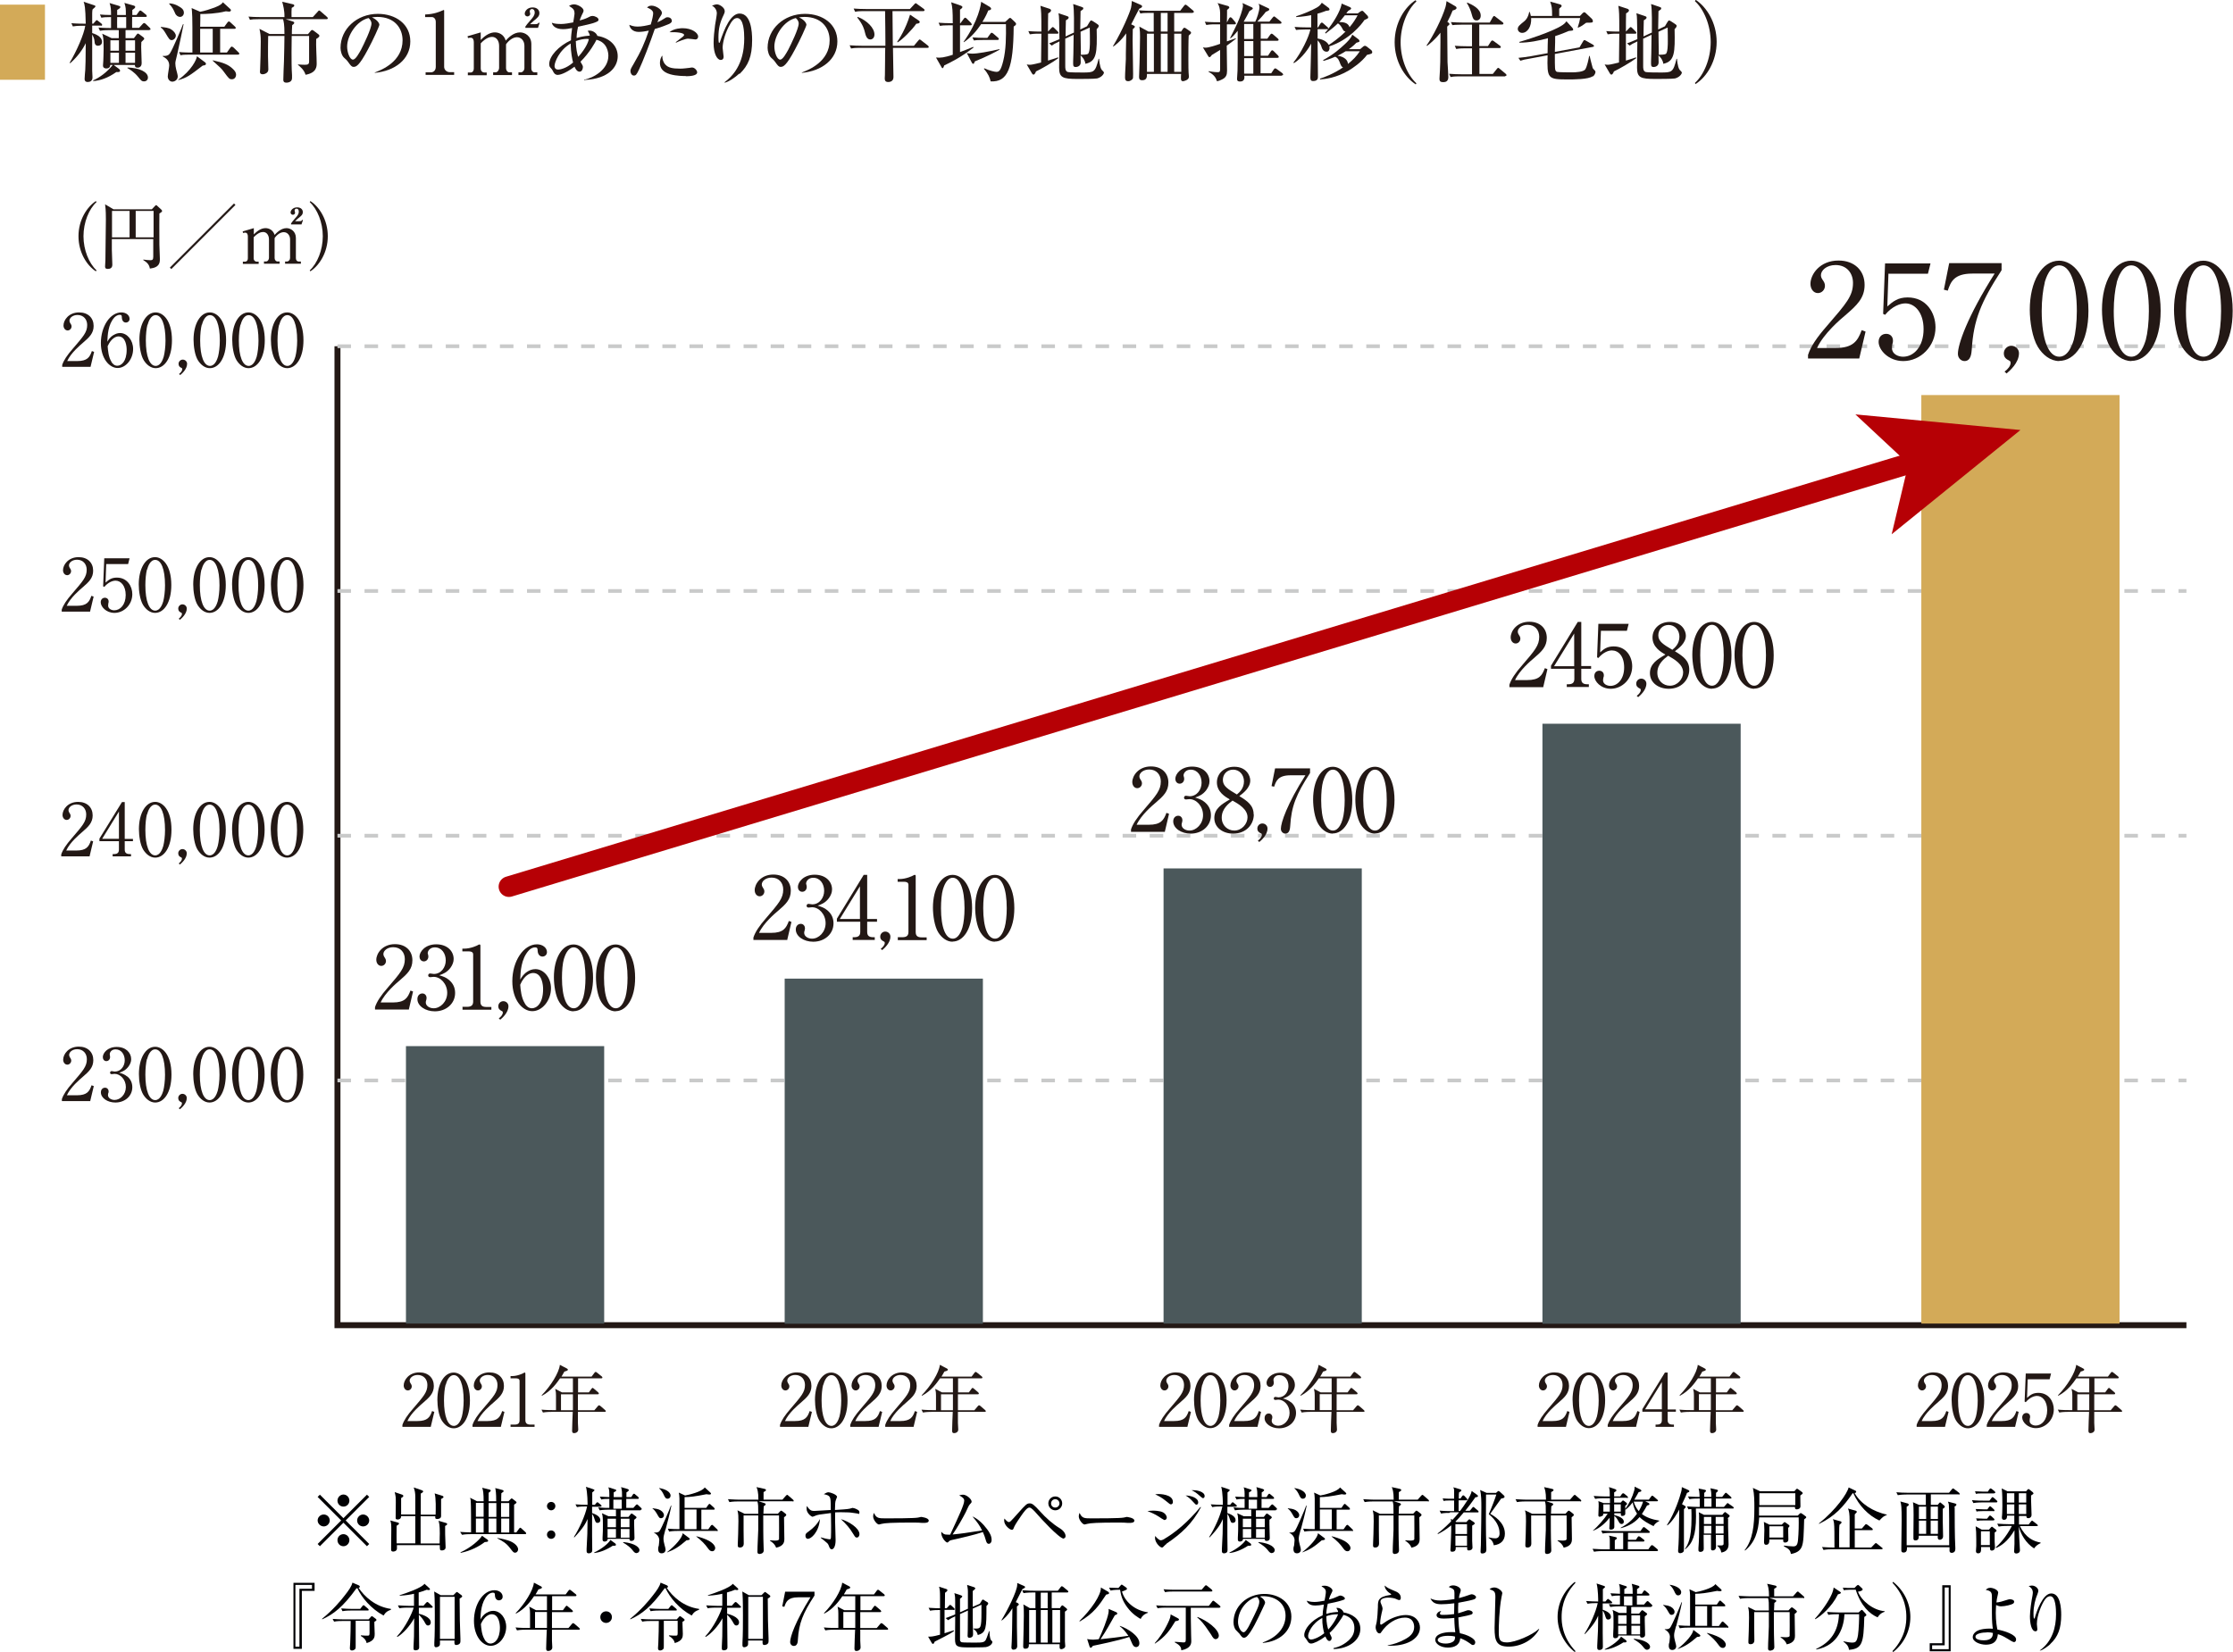 <?xml version="1.0" encoding="UTF-8"?><svg id="_文字" xmlns="http://www.w3.org/2000/svg" viewBox="0 0 138.56 102.54"><defs><style>.cls-1{fill:#000003;}.cls-2{fill:#b60005;}.cls-3{fill:#4b585b;}.cls-4{stroke:#c9caca;stroke-dasharray:.84 .84;stroke-miterlimit:10;stroke-width:.23px;}.cls-4,.cls-5,.cls-6{fill:none;}.cls-7{fill:#231815;}.cls-5{stroke:#b60005;stroke-linecap:round;stroke-linejoin:round;stroke-width:1.28px;}.cls-6{stroke:#231815;stroke-width:.37px;}.cls-8{fill:#d3aa58;}</style></defs><polyline class="cls-6" points="20.94 21.49 20.94 82.25 135.67 82.25"/><path class="cls-7" d="M26.74,88.56h-1.77v-.12c.09-.28.3-.6.66-1.01.66-.77.89-1.02.89-1.47,0-.34-.22-.62-.6-.62-.31,0-.5.19-.5.35,0,.01,0,.07.04.14.06.09.09.14.09.22,0,.13-.11.25-.24.25-.16,0-.26-.15-.26-.31,0-.33.32-.81.97-.81.56,0,.9.35.9.84,0,.45-.26.7-.67,1.05-.15.13-.75.63-.97,1.13h.62c.63,0,.78-.24.91-.62l.14.05-.22.92Z"/><path class="cls-7" d="M28.15,88.65c-.31,0-.57-.22-.74-.49-.19-.31-.27-.86-.27-1.28,0-.96.41-1.69,1.01-1.69.46,0,1.01.5,1.01,1.73,0,1.1-.46,1.73-1.01,1.73ZM27.65,85.94c-.06.23-.1.6-.1.98,0,1,.24,1.58.61,1.58.31,0,.45-.41.5-.58.06-.23.11-.61.11-.99,0-1.03-.25-1.58-.61-1.58-.32,0-.46.44-.5.6Z"/><path class="cls-7" d="M31.09,88.56h-1.77v-.12c.09-.28.3-.6.66-1.01.66-.77.89-1.02.89-1.47,0-.34-.22-.62-.6-.62-.31,0-.5.19-.5.35,0,.01,0,.07.04.14.06.09.09.14.09.22,0,.13-.11.25-.24.25-.16,0-.26-.15-.26-.31,0-.33.32-.81.97-.81.56,0,.9.35.9.84,0,.45-.26.7-.67,1.05-.15.13-.75.63-.97,1.13h.62c.63,0,.78-.24.91-.62l.14.05-.22.92Z"/><path class="cls-7" d="M31.68,88.42h.25c.23,0,.31-.09.31-.28v-2.43c0-.14-.13-.16-.22-.16h-.34v-.14h.08c.35,0,.68-.16.73-.19.03-.02.04-.03.06-.03.04,0,.05.03.05.06v2.89c0,.19.09.28.32.28h.25v.14h-1.49v-.14Z"/><path class="cls-7" d="M37.53,87.63h-1.67c0,.41,0,.47,0,.68,0,.06.02.34.02.4,0,.05,0,.13-.09.19-.06.04-.13.05-.16.05-.13,0-.13-.09-.13-.17,0-.32.03-.83.04-1.15h-1.32c-.06,0-.31,0-.53.04l-.09-.18c.3.03.61.03.69.03h.21c0-.15,0-.59,0-.89,0-.14,0-.22-.05-.43l.42.22h.68v-.87h-.8c-.18.26-.53.77-1.12,1.08l-.02-.03c.56-.57,1.08-1.4,1.13-1.89l.44.23s.06.04.06.07c0,.07-.16.1-.22.12-.09.17-.14.24-.18.31h1.87l.18-.24s.04-.05.07-.05c.02,0,.04.01.08.04l.3.24s.04.04.04.07c0,.04-.04.05-.07.05h-1.44c0,.13,0,.75,0,.87h.67l.16-.22s.05-.06.07-.06c.02,0,.04.02.08.05l.27.23s.04.05.04.07c0,.04-.04.05-.07.05h-1.23s0,.16,0,.18c0,.03,0,.68,0,.81h1.02l.22-.26s.05-.05.07-.05c.02,0,.04.02.08.04l.3.26s.04.04.04.07c0,.04-.04.04-.07.04ZM34.81,86.54v.99h.74c0-.21,0-.82,0-.99h-.74Z"/><path class="cls-7" d="M50.17,88.56h-1.77v-.12c.09-.28.3-.6.66-1.01.66-.77.89-1.02.89-1.47,0-.34-.22-.62-.6-.62-.31,0-.5.19-.5.35,0,.01,0,.07.04.14.06.09.09.14.09.22,0,.13-.11.25-.24.25-.16,0-.26-.15-.26-.31,0-.33.32-.81.97-.81.56,0,.9.35.9.84,0,.45-.26.7-.67,1.05-.15.13-.75.63-.97,1.13h.62c.63,0,.78-.24.91-.62l.14.05-.22.92Z"/><path class="cls-7" d="M51.58,88.65c-.31,0-.57-.22-.74-.49-.19-.31-.27-.86-.27-1.28,0-.96.41-1.69,1.01-1.69.46,0,1.01.5,1.01,1.73,0,1.1-.46,1.73-1.01,1.73ZM51.08,85.94c-.06.23-.1.6-.1.98,0,1,.24,1.58.61,1.58.31,0,.45-.41.5-.58.06-.23.11-.61.11-.99,0-1.03-.25-1.58-.61-1.58-.32,0-.46.44-.5.6Z"/><path class="cls-7" d="M54.53,88.56h-1.77v-.12c.09-.28.3-.6.66-1.01.66-.77.89-1.02.89-1.47,0-.34-.22-.62-.6-.62-.31,0-.5.19-.5.35,0,.01,0,.07.04.14.06.09.09.14.09.22,0,.13-.11.25-.24.25-.16,0-.26-.15-.26-.31,0-.33.32-.81.97-.81.56,0,.9.35.9.84,0,.45-.26.7-.67,1.05-.15.13-.75.63-.97,1.13h.62c.63,0,.78-.24.91-.62l.14.05-.22.92Z"/><path class="cls-7" d="M56.7,88.56h-1.77v-.12c.09-.28.3-.6.66-1.01.66-.77.89-1.02.89-1.47,0-.34-.22-.62-.6-.62-.31,0-.5.19-.5.35,0,.01,0,.07.04.14.06.09.09.14.09.22,0,.13-.11.25-.24.25-.16,0-.26-.15-.26-.31,0-.33.32-.81.97-.81.56,0,.9.35.9.84,0,.45-.26.7-.67,1.05-.15.13-.75.63-.97,1.13h.62c.63,0,.78-.24.91-.62l.14.05-.22.92Z"/><path class="cls-7" d="M61.11,87.63h-1.67c0,.41,0,.47,0,.68,0,.06.02.34.02.4,0,.05,0,.13-.09.19-.06.04-.13.05-.16.05-.13,0-.13-.09-.13-.17,0-.32.03-.83.04-1.15h-1.32c-.06,0-.31,0-.53.04l-.09-.18c.3.03.61.03.69.03h.21c0-.15,0-.59,0-.89,0-.14,0-.22-.05-.43l.42.22h.68v-.87h-.8c-.18.26-.53.77-1.12,1.08l-.02-.03c.56-.57,1.08-1.4,1.13-1.89l.44.23s.06.04.06.07c0,.07-.16.1-.22.12-.09.17-.14.24-.18.31h1.87l.18-.24s.04-.05.07-.05c.02,0,.04.01.08.04l.3.24s.04.04.04.07c0,.04-.04.05-.07.05h-1.44c0,.13,0,.75,0,.87h.67l.16-.22s.05-.06.07-.06c.02,0,.04.02.08.05l.27.23s.04.05.04.07c0,.04-.04.05-.07.05h-1.23s0,.16,0,.18c0,.03,0,.68,0,.81h1.02l.22-.26s.05-.05.07-.05c.02,0,.04.02.08.04l.3.26s.04.04.04.07c0,.04-.04.04-.07.04ZM58.39,86.54v.99h.74c0-.21,0-.82,0-.99h-.74Z"/><path class="cls-7" d="M73.69,88.56h-1.77v-.12c.09-.28.3-.6.66-1.01.66-.77.89-1.02.89-1.47,0-.34-.22-.62-.6-.62-.31,0-.5.19-.5.35,0,.01,0,.07.04.14.06.09.09.14.09.22,0,.13-.11.25-.24.25-.16,0-.26-.15-.26-.31,0-.33.32-.81.97-.81.56,0,.9.35.9.84,0,.45-.26.7-.67,1.05-.15.13-.75.63-.97,1.13h.62c.63,0,.78-.24.91-.62l.14.05-.22.92Z"/><path class="cls-7" d="M75.1,88.64c-.31,0-.57-.22-.74-.49-.19-.31-.27-.86-.27-1.28,0-.96.41-1.69,1.01-1.69.46,0,1.01.5,1.01,1.73,0,1.1-.46,1.73-1.01,1.73ZM74.6,85.94c-.06.23-.1.6-.1.98,0,1,.24,1.58.61,1.58.31,0,.45-.41.5-.58.06-.23.11-.61.11-.99,0-1.03-.25-1.58-.61-1.58-.32,0-.46.44-.5.6Z"/><path class="cls-7" d="M78.04,88.56h-1.77v-.12c.09-.28.3-.6.66-1.01.66-.77.89-1.02.89-1.47,0-.34-.22-.62-.6-.62-.31,0-.5.19-.5.35,0,.01,0,.07.04.14.06.09.09.14.09.22,0,.13-.11.25-.24.25-.16,0-.26-.15-.26-.31,0-.33.32-.81.97-.81.56,0,.9.35.9.84,0,.45-.26.7-.67,1.05-.15.13-.75.63-.97,1.13h.62c.63,0,.78-.24.91-.62l.14.05-.22.92Z"/><path class="cls-7" d="M80.11,87.03c.21.18.31.4.31.67,0,.55-.46.95-1.05.95-.49,0-.9-.28-.9-.63,0-.2.13-.29.26-.29.15,0,.22.13.22.22,0,.07-.01.11-.03.14,0,.03-.01.06-.01.1,0,.17.19.3.41.3.35,0,.7-.34.7-.8s-.34-.82-.7-.82c-.03,0-.15.02-.18.02-.07,0-.1-.04-.1-.09,0-.06.04-.1.1-.1.03,0,.16.03.19.03.38,0,.62-.34.62-.7s-.21-.68-.57-.68c-.24,0-.36.17-.36.3,0,.02,0,.04.01.07,0,.03.01.08.01.11,0,.14-.1.25-.23.25-.15,0-.22-.13-.22-.25,0-.25.29-.63.86-.63s.9.36.9.76c0,.16-.06.31-.17.46-.18.24-.39.32-.57.38.21.06.34.11.5.24Z"/><path class="cls-7" d="M84.61,87.63h-1.67c0,.41,0,.47,0,.68,0,.06.02.34.02.4,0,.05,0,.13-.09.19-.06.04-.13.05-.16.05-.13,0-.13-.09-.13-.17,0-.32.03-.83.04-1.15h-1.32c-.06,0-.31,0-.53.04l-.09-.18c.3.03.61.03.69.03h.21c0-.15,0-.59,0-.89,0-.14,0-.22-.05-.43l.42.22h.68v-.87h-.8c-.18.26-.53.77-1.12,1.08l-.02-.03c.56-.57,1.08-1.4,1.13-1.89l.44.23s.06.04.06.07c0,.07-.16.1-.22.12-.09.17-.14.24-.18.31h1.87l.18-.24s.04-.05.07-.05c.02,0,.04.01.08.04l.3.24s.04.04.04.07c0,.04-.04.05-.07.05h-1.44c0,.13,0,.75,0,.87h.67l.16-.22s.05-.06.07-.06c.02,0,.04.02.08.05l.27.23s.04.05.04.07c0,.04-.04.05-.07.05h-1.23s0,.16,0,.18c0,.03,0,.68,0,.81h1.02l.22-.26s.05-.05.07-.05c.02,0,.04.02.08.04l.3.26s.04.04.04.07c0,.04-.04.04-.07.04ZM81.89,86.53v.99h.74c0-.21,0-.82,0-.99h-.74Z"/><path class="cls-7" d="M97.18,88.56h-1.77v-.12c.09-.28.3-.6.66-1.01.66-.77.89-1.02.89-1.47,0-.34-.22-.62-.6-.62-.31,0-.5.19-.5.35,0,.01,0,.07.04.14.06.09.09.14.09.22,0,.13-.11.25-.24.25-.16,0-.26-.15-.26-.31,0-.33.32-.81.97-.81.56,0,.9.35.9.84,0,.45-.26.7-.67,1.05-.15.13-.75.63-.97,1.13h.62c.63,0,.78-.24.91-.62l.14.05-.22.92Z"/><path class="cls-7" d="M98.59,88.64c-.31,0-.57-.22-.74-.49-.19-.31-.27-.86-.27-1.28,0-.96.41-1.69,1.01-1.69.46,0,1.01.5,1.01,1.73,0,1.1-.46,1.73-1.01,1.73ZM98.08,85.94c-.06.23-.1.6-.1.98,0,1,.24,1.58.61,1.58.31,0,.45-.41.5-.58.06-.23.11-.61.11-.99,0-1.03-.25-1.58-.61-1.58-.32,0-.46.44-.5.6Z"/><path class="cls-7" d="M101.53,88.56h-1.77v-.12c.09-.28.3-.6.66-1.01.66-.77.89-1.02.89-1.47,0-.34-.22-.62-.6-.62-.31,0-.5.19-.5.35,0,.01,0,.07.04.14.06.09.09.14.09.22,0,.13-.11.25-.24.25-.16,0-.26-.15-.26-.31,0-.33.32-.81.97-.81.56,0,.9.35.9.84,0,.45-.26.7-.67,1.05-.15.13-.75.63-.97,1.13h.62c.63,0,.78-.24.91-.62l.14.05-.22.92Z"/><path class="cls-7" d="M103.3,85.19h.18v2.29h.51v.14h-.51v.52c0,.2.1.28.32.28h.07v.14h-1.14v-.14h.07c.21,0,.32-.07.32-.28v-.52h-1.21v-.16l1.4-2.27ZM103.12,85.78l-1.04,1.69h1.04v-1.69Z"/><path class="cls-7" d="M108.14,87.63h-1.67c0,.41,0,.47,0,.68,0,.06.02.34.02.4,0,.05,0,.13-.09.19-.06.04-.13.05-.16.05-.13,0-.13-.09-.13-.17,0-.32.03-.83.04-1.15h-1.32c-.06,0-.31,0-.53.04l-.09-.18c.3.03.61.03.69.03h.21c0-.15,0-.59,0-.89,0-.14,0-.22-.05-.43l.42.22h.68v-.87h-.8c-.18.26-.53.77-1.12,1.08l-.02-.03c.56-.57,1.08-1.4,1.13-1.89l.44.23s.06.04.06.07c0,.07-.16.1-.22.12-.09.17-.14.24-.18.31h1.87l.18-.24s.04-.05.07-.05c.02,0,.04.01.08.04l.3.24s.04.04.04.07c0,.04-.04.05-.07.05h-1.44c0,.13,0,.75,0,.87h.67l.16-.22s.05-.06.07-.06c.02,0,.04.02.08.05l.27.23s.04.05.04.07c0,.04-.04.05-.07.05h-1.23s0,.16,0,.18c0,.03,0,.68,0,.81h1.02l.22-.26s.05-.05.07-.05c.02,0,.04.02.08.04l.3.26s.04.04.04.07c0,.04-.04.04-.07.04ZM105.42,86.53v.99h.74c0-.21,0-.82,0-.99h-.74Z"/><path class="cls-7" d="M120.7,88.56h-1.77v-.12c.09-.28.3-.6.66-1.01.66-.77.89-1.02.89-1.47,0-.34-.22-.62-.6-.62-.31,0-.5.19-.5.35,0,.01,0,.07.04.14.06.09.09.14.09.22,0,.13-.11.25-.24.25-.16,0-.26-.15-.26-.31,0-.33.32-.81.97-.81.56,0,.9.35.9.84,0,.45-.26.7-.67,1.05-.15.13-.75.63-.97,1.13h.62c.63,0,.78-.24.91-.62l.14.05-.22.92Z"/><path class="cls-7" d="M122.11,88.65c-.31,0-.57-.22-.74-.49-.19-.31-.27-.86-.27-1.28,0-.96.41-1.69,1.01-1.69.46,0,1.01.5,1.01,1.73,0,1.1-.46,1.73-1.01,1.73ZM121.6,85.94c-.06.23-.1.6-.1.98,0,1,.24,1.58.61,1.58.31,0,.45-.41.5-.58.06-.23.11-.61.11-.99,0-1.03-.25-1.58-.61-1.58-.32,0-.46.44-.5.6Z"/><path class="cls-7" d="M125.05,88.56h-1.77v-.12c.09-.28.3-.6.66-1.01.66-.77.89-1.02.89-1.47,0-.34-.22-.62-.6-.62-.31,0-.5.19-.5.35,0,.01,0,.07.04.14.06.09.09.14.09.22,0,.13-.11.25-.24.25-.16,0-.26-.15-.26-.31,0-.33.32-.81.97-.81.56,0,.9.35.9.84,0,.45-.26.7-.67,1.05-.15.13-.75.63-.97,1.13h.62c.63,0,.78-.24.91-.62l.14.05-.22.92Z"/><path class="cls-7" d="M125.82,85.63l-.04,1.13c.19-.17.36-.31.7-.31.65,0,.96.54.96,1.03,0,.65-.52,1.16-1.11,1.16-.51,0-.85-.38-.85-.66,0-.17.11-.28.26-.28.13,0,.23.09.23.23,0,.04,0,.06-.02.13,0,.04-.01.1-.01.13,0,.19.2.29.38.29.37,0,.71-.35.71-.95,0-.57-.3-.89-.63-.89-.18,0-.46.1-.7.39l-.07-.04.07-1.74h1.57l-.09.36h-1.35Z"/><path class="cls-7" d="M131.62,87.63h-1.67c0,.41,0,.47,0,.68,0,.06.02.34.02.4,0,.05,0,.13-.09.19-.06.04-.13.05-.16.05-.13,0-.13-.09-.13-.17,0-.32.03-.83.04-1.15h-1.32c-.06,0-.31,0-.53.04l-.09-.18c.3.03.61.03.69.03h.21c0-.15,0-.59,0-.89,0-.14,0-.22-.05-.43l.42.22h.68v-.87h-.8c-.18.26-.53.77-1.12,1.08l-.02-.03c.56-.57,1.08-1.4,1.13-1.89l.44.23s.06.04.06.07c0,.07-.16.1-.22.12-.09.17-.14.24-.18.31h1.87l.18-.24s.04-.05.07-.05c.02,0,.04.01.08.04l.3.24s.04.04.04.07c0,.04-.04.05-.07.05h-1.44c0,.13,0,.75,0,.87h.67l.16-.22s.05-.06.07-.06c.02,0,.04.02.08.05l.27.23s.04.05.04.07c0,.04-.04.05-.07.05h-1.23s0,.16,0,.18c0,.03,0,.68,0,.81h1.02l.22-.26s.05-.05.07-.05c.02,0,.04.02.08.04l.3.26s.04.04.04.07c0,.04-.04.04-.07.04ZM128.9,86.54v.99h.74c0-.21,0-.82,0-.99h-.74Z"/><path class="cls-7" d="M5.95,16.84c-.56-.36-1.08-1.17-1.08-2.18s.52-1.81,1.08-2.18l.04.06c-.47.43-.81,1.26-.81,2.12s.34,1.68.81,2.12l-.04.06Z"/><path class="cls-7" d="M9.43,12.98l.2-.21s.04-.04.06-.04c.02,0,.04.02.06.04l.27.25s.04.05.04.07c0,.04-.03.08-.17.16,0,.39-.01,1.05,0,1.94,0,.24.03.63.03.87,0,.22,0,.54-.62.61-.04-.29-.24-.42-.41-.53v-.03c.14.02.32.04.45.04.12,0,.17-.04.17-.22,0-.28,0-.57,0-1.09h-2.57c0,.11,0,.65,0,.67,0,.1.03.89.03.92,0,.23-.17.26-.28.26-.17,0-.17-.09-.17-.16,0-.06.02-.32.02-.37,0-.34.03-2.14.03-2.55,0-.6-.03-.78-.05-.93l.52.31h2.39ZM6.95,13.09v1.64h1.09v-1.64h-1.09ZM9.53,14.73v-1.64h-1.11v1.64h1.11Z"/><path class="cls-7" d="M10.63,16.7l-.09-.09,3.98-3.98.09.09-3.98,3.98Z"/><path class="cls-7" d="M15.07,14.36l.68-.2v.39c.3-.31.54-.39.73-.39s.46.1.56.42c.11-.12.39-.42.74-.42.24,0,.58.18.58.61v1.25c0,.14.08.21.16.21h.15v.14h-.98v-.14h.12c.1,0,.19-.1.19-.22v-1.15c0-.27-.18-.45-.39-.45-.22,0-.44.17-.57.37v1.24c0,.11.08.21.18.21h.13v.14h-.97v-.14h.12c.12,0,.19-.13.19-.22v-1.15c0-.27-.15-.46-.36-.46-.13,0-.33.05-.59.33v1.31c0,.1.07.2.19.2h.12v.14h-.98v-.14h.14c.1,0,.17-.08.17-.2v-1.37c0-.11-.04-.23-.16-.23-.01,0-.07,0-.14.02l-.02-.09ZM18.71,13.93h-.65v-.06c.06-.09.08-.12.27-.34.12-.13.21-.24.21-.4,0-.12-.06-.18-.14-.18s-.12.06-.12.12c0,.03.03.09.03.13,0,.09-.08.13-.14.13-.07,0-.14-.06-.14-.14,0-.12.13-.32.41-.32.22,0,.35.13.35.29s-.08.23-.31.41c-.04.04-.13.11-.17.16h.26c.1,0,.16-.02.19-.09l.04.02-.09.26Z"/><path class="cls-7" d="M19.26,16.84l-.04-.06c.47-.43.81-1.26.81-2.12s-.34-1.68-.81-2.12l.04-.06c.56.36,1.08,1.17,1.08,2.18s-.52,1.81-1.08,2.18Z"/><path class="cls-7" d="M5.61,68.34h-1.77v-.12c.09-.28.3-.6.66-1.01.66-.77.89-1.02.89-1.47,0-.34-.22-.62-.6-.62-.31,0-.5.19-.5.35,0,.01,0,.07.04.14.06.09.09.14.09.22,0,.13-.11.25-.24.25-.16,0-.26-.15-.26-.31,0-.33.32-.81.97-.81.56,0,.9.35.9.84,0,.45-.26.7-.67,1.05-.15.13-.75.63-.97,1.13h.62c.63,0,.78-.24.91-.62l.14.05-.22.92Z"/><path class="cls-7" d="M7.9,66.81c.21.18.31.4.31.67,0,.55-.46.95-1.05.95-.49,0-.9-.28-.9-.63,0-.2.13-.29.26-.29.15,0,.22.13.22.22,0,.07-.01.11-.03.14,0,.03-.01.06-.01.1,0,.17.19.3.41.3.35,0,.7-.34.7-.8s-.34-.82-.7-.82c-.03,0-.15.02-.18.02-.07,0-.1-.04-.1-.09,0-.06.04-.1.1-.1.03,0,.16.03.19.03.38,0,.62-.34.62-.7s-.21-.68-.57-.68c-.24,0-.36.17-.36.3,0,.02,0,.04.01.07,0,.03.01.08.01.11,0,.14-.1.25-.23.25-.15,0-.22-.13-.22-.25,0-.25.29-.63.86-.63s.9.36.9.76c0,.16-.06.31-.17.46-.18.24-.39.32-.57.38.21.06.34.11.5.24Z"/><path class="cls-7" d="M9.63,68.43c-.31,0-.57-.22-.74-.49-.19-.31-.27-.86-.27-1.28,0-.96.41-1.69,1.01-1.69.46,0,1.01.5,1.01,1.73,0,1.1-.46,1.73-1.01,1.73ZM9.12,65.72c-.06.23-.1.6-.1.98,0,1,.24,1.58.61,1.58.31,0,.45-.41.5-.58.06-.23.11-.61.11-.99,0-1.03-.25-1.58-.61-1.58-.32,0-.46.44-.5.6Z"/><path class="cls-7" d="M11.08,68.79c.12-.09.21-.21.21-.3,0-.02,0-.06-.04-.08-.12-.05-.19-.12-.19-.26s.12-.26.26-.26c.15,0,.27.12.27.26,0,.33-.32.61-.43.7l-.07-.07Z"/><path class="cls-7" d="M13,68.43c-.31,0-.57-.22-.74-.49-.19-.31-.27-.86-.27-1.28,0-.96.41-1.69,1.01-1.69.46,0,1.01.5,1.01,1.73,0,1.1-.46,1.73-1.01,1.73ZM12.5,65.72c-.06.23-.1.6-.1.98,0,1,.24,1.58.61,1.58.31,0,.45-.41.5-.58.06-.23.11-.61.11-.99,0-1.03-.25-1.58-.61-1.58-.32,0-.46.44-.5.6Z"/><path class="cls-7" d="M15.41,68.43c-.31,0-.57-.22-.74-.49-.19-.31-.27-.86-.27-1.28,0-.96.41-1.69,1.01-1.69.46,0,1.01.5,1.01,1.73,0,1.1-.46,1.73-1.01,1.73ZM14.9,65.72c-.06.23-.1.6-.1.98,0,1,.24,1.58.61,1.58.31,0,.45-.41.5-.58.06-.23.11-.61.11-.99,0-1.03-.25-1.58-.61-1.58-.32,0-.46.44-.5.6Z"/><path class="cls-7" d="M17.81,68.43c-.31,0-.57-.22-.74-.49-.19-.31-.27-.86-.27-1.28,0-.96.41-1.69,1.01-1.69.46,0,1.01.5,1.01,1.73,0,1.1-.46,1.73-1.01,1.73ZM17.31,65.72c-.06.23-.1.6-.1.98,0,1,.24,1.58.61,1.58.31,0,.45-.41.5-.58.06-.23.11-.61.11-.99,0-1.03-.25-1.58-.61-1.58-.32,0-.46.44-.5.6Z"/><line class="cls-4" x1="20.94" y1="67.06" x2="135.67" y2="67.06"/><path class="cls-7" d="M5.57,53.15h-1.77v-.12c.09-.28.3-.6.66-1.01.66-.77.89-1.02.89-1.47,0-.34-.22-.62-.6-.62-.31,0-.5.19-.5.35,0,.01,0,.07.04.14.06.09.09.14.09.22,0,.13-.11.25-.24.25-.16,0-.26-.15-.26-.31,0-.33.32-.81.97-.81.56,0,.9.35.9.84,0,.45-.26.7-.67,1.05-.15.13-.75.63-.97,1.13h.62c.63,0,.78-.24.91-.62l.14.05-.22.92Z"/><path class="cls-7" d="M7.56,49.78h.18v2.29h.51v.14h-.51v.52c0,.2.1.28.32.28h.07v.14h-1.14v-.14h.07c.21,0,.32-.07.32-.28v-.52h-1.21v-.16l1.4-2.27ZM7.38,50.37l-1.04,1.69h1.04v-1.69Z"/><path class="cls-7" d="M9.63,53.23c-.31,0-.57-.22-.74-.49-.19-.31-.27-.86-.27-1.28,0-.96.41-1.69,1.01-1.69.46,0,1.01.5,1.01,1.73,0,1.1-.46,1.73-1.01,1.73ZM9.12,50.53c-.06.23-.1.6-.1.98,0,1,.24,1.58.61,1.58.31,0,.45-.41.5-.58.06-.23.11-.61.11-.99,0-1.03-.25-1.58-.61-1.58-.32,0-.46.44-.5.6Z"/><path class="cls-7" d="M11.08,53.6c.12-.09.21-.21.21-.3,0-.02,0-.06-.04-.08-.12-.05-.19-.12-.19-.26s.12-.26.26-.26c.15,0,.27.12.27.26,0,.33-.32.61-.43.7l-.07-.07Z"/><path class="cls-7" d="M13,53.23c-.31,0-.57-.22-.74-.49-.19-.31-.27-.86-.27-1.28,0-.96.41-1.69,1.01-1.69.46,0,1.01.5,1.01,1.73,0,1.1-.46,1.73-1.01,1.73ZM12.5,50.53c-.06.23-.1.6-.1.98,0,1,.24,1.58.61,1.58.31,0,.45-.41.5-.58.06-.23.11-.61.11-.99,0-1.03-.25-1.58-.61-1.58-.32,0-.46.44-.5.6Z"/><path class="cls-7" d="M15.41,53.23c-.31,0-.57-.22-.74-.49-.19-.31-.27-.86-.27-1.28,0-.96.41-1.69,1.01-1.69.46,0,1.01.5,1.01,1.73,0,1.1-.46,1.73-1.01,1.73ZM14.9,50.53c-.06.23-.1.6-.1.98,0,1,.24,1.58.61,1.58.31,0,.45-.41.5-.58.06-.23.11-.61.11-.99,0-1.03-.25-1.58-.61-1.58-.32,0-.46.44-.5.6Z"/><path class="cls-7" d="M17.81,53.23c-.31,0-.57-.22-.74-.49-.19-.31-.27-.86-.27-1.28,0-.96.41-1.69,1.01-1.69.46,0,1.01.5,1.01,1.73,0,1.1-.46,1.73-1.01,1.73ZM17.31,50.53c-.06.23-.1.6-.1.98,0,1,.24,1.58.61,1.58.31,0,.45-.41.5-.58.06-.23.11-.61.11-.99,0-1.03-.25-1.58-.61-1.58-.32,0-.46.44-.5.6Z"/><line class="cls-4" x1="20.94" y1="51.87" x2="135.67" y2="51.87"/><path class="cls-7" d="M5.6,37.96h-1.77v-.12c.09-.28.3-.6.66-1.01.66-.77.89-1.02.89-1.47,0-.34-.22-.62-.6-.62-.31,0-.5.19-.5.35,0,.01,0,.07.04.14.06.09.09.14.09.22,0,.13-.11.25-.24.25-.16,0-.26-.15-.26-.31,0-.33.32-.81.97-.81.56,0,.9.35.9.84,0,.45-.26.7-.67,1.05-.15.13-.75.63-.97,1.13h.62c.63,0,.78-.24.91-.62l.14.05-.22.92Z"/><path class="cls-7" d="M6.59,35.03l-.04,1.13c.19-.17.36-.31.7-.31.65,0,.96.54.96,1.03,0,.65-.52,1.16-1.11,1.16-.51,0-.85-.38-.85-.66,0-.17.11-.28.26-.28.13,0,.23.09.23.23,0,.04,0,.06-.02.13,0,.04-.01.1-.01.13,0,.19.2.29.38.29.37,0,.71-.35.71-.95,0-.57-.3-.89-.63-.89-.18,0-.46.1-.7.39l-.07-.04.07-1.74h1.57l-.09.36h-1.35Z"/><path class="cls-7" d="M9.62,38.04c-.31,0-.57-.22-.74-.49-.19-.31-.27-.86-.27-1.28,0-.96.41-1.69,1.01-1.69.46,0,1.01.5,1.01,1.73,0,1.1-.46,1.73-1.01,1.73ZM9.12,35.34c-.06.23-.1.6-.1.98,0,1,.24,1.58.61,1.58.31,0,.45-.41.5-.58.06-.23.11-.61.11-.99,0-1.03-.25-1.58-.61-1.58-.32,0-.46.44-.5.6Z"/><path class="cls-7" d="M11.08,38.41c.12-.09.21-.21.21-.3,0-.02,0-.06-.04-.08-.12-.05-.19-.12-.19-.26s.12-.26.26-.26c.15,0,.27.12.27.26,0,.33-.32.61-.43.7l-.07-.07Z"/><path class="cls-7" d="M13,38.04c-.31,0-.57-.22-.74-.49-.19-.31-.27-.86-.27-1.28,0-.96.41-1.69,1.01-1.69.46,0,1.01.5,1.01,1.73,0,1.1-.46,1.73-1.01,1.73ZM12.5,35.34c-.06.23-.1.6-.1.98,0,1,.24,1.58.61,1.58.31,0,.45-.41.5-.58.06-.23.11-.61.11-.99,0-1.03-.25-1.58-.61-1.58-.32,0-.46.44-.5.6Z"/><path class="cls-7" d="M15.41,38.04c-.31,0-.57-.22-.74-.49-.19-.31-.27-.86-.27-1.28,0-.96.41-1.69,1.01-1.69.46,0,1.01.5,1.01,1.73,0,1.1-.46,1.73-1.01,1.73ZM14.9,35.34c-.06.23-.1.6-.1.98,0,1,.24,1.58.61,1.58.31,0,.45-.41.5-.58.06-.23.11-.61.11-.99,0-1.03-.25-1.58-.61-1.58-.32,0-.46.44-.5.6Z"/><path class="cls-7" d="M17.82,38.04c-.31,0-.57-.22-.74-.49-.19-.31-.27-.86-.27-1.28,0-.96.41-1.69,1.01-1.69.46,0,1.01.5,1.01,1.73,0,1.1-.46,1.73-1.01,1.73ZM17.31,35.34c-.06.23-.1.6-.1.98,0,1,.24,1.58.61,1.58.31,0,.45-.41.5-.58.06-.23.11-.61.11-.99,0-1.03-.25-1.58-.61-1.58-.32,0-.46.44-.5.6Z"/><line class="cls-4" x1="20.94" y1="36.68" x2="135.67" y2="36.68"/><path class="cls-7" d="M5.63,22.77h-1.77v-.12c.09-.28.3-.6.66-1.01.66-.77.89-1.02.89-1.47,0-.34-.22-.62-.6-.62-.31,0-.5.19-.5.35,0,.01,0,.07.04.14.06.09.09.14.09.22,0,.13-.11.25-.24.25-.16,0-.26-.15-.26-.31,0-.33.32-.81.97-.81.56,0,.9.35.9.84,0,.45-.26.7-.67,1.05-.15.13-.75.63-.97,1.13h.62c.63,0,.78-.24.91-.62l.14.05-.22.92Z"/><path class="cls-7" d="M7.06,20.79c.09-.06.23-.12.39-.12.45,0,.81.45.81.99,0,.63-.45,1.18-.96,1.18s-1.04-.58-1.04-1.55c0-1.04.58-1.9,1.27-1.9.3,0,.51.18.51.4,0,.16-.13.23-.23.23-.09,0-.24-.06-.25-.32,0-.1-.01-.16-.13-.16s-.24.07-.33.16c-.4.44-.42,1.1-.44,1.51.08-.14.18-.3.4-.43ZM6.91,22.46c.08.12.19.24.37.24.24,0,.58-.25.58-.99,0-.2-.05-.83-.51-.83-.17,0-.46.13-.67.61.02.25.05.68.24.97Z"/><path class="cls-7" d="M9.66,22.85c-.31,0-.57-.22-.74-.49-.19-.31-.27-.86-.27-1.28,0-.96.41-1.69,1.01-1.69.46,0,1.01.5,1.01,1.73,0,1.1-.46,1.73-1.01,1.73ZM9.15,20.15c-.06.23-.1.6-.1.98,0,1,.24,1.58.61,1.58.31,0,.45-.41.5-.58.06-.23.11-.61.11-.99,0-1.03-.25-1.58-.61-1.58-.32,0-.46.44-.5.6Z"/><path class="cls-7" d="M11.1,23.22c.12-.09.21-.21.21-.3,0-.02,0-.06-.04-.08-.12-.05-.19-.12-.19-.26s.12-.26.26-.26c.15,0,.27.12.27.26,0,.33-.32.61-.43.7l-.07-.07Z"/><path class="cls-7" d="M13.02,22.85c-.31,0-.57-.22-.74-.49-.19-.31-.27-.86-.27-1.28,0-.96.41-1.69,1.01-1.69.46,0,1.01.5,1.01,1.73,0,1.1-.46,1.73-1.01,1.73ZM12.52,20.15c-.06.23-.1.6-.1.98,0,1,.24,1.58.61,1.58.31,0,.45-.41.5-.58.06-.23.11-.61.11-.99,0-1.03-.25-1.58-.61-1.58-.32,0-.46.44-.5.6Z"/><path class="cls-7" d="M15.42,22.85c-.31,0-.57-.22-.74-.49-.19-.31-.27-.86-.27-1.28,0-.96.41-1.69,1.01-1.69.46,0,1.01.5,1.01,1.73,0,1.1-.46,1.73-1.01,1.73ZM14.92,20.15c-.06.23-.1.6-.1.98,0,1,.24,1.58.61,1.58.31,0,.45-.41.5-.58.06-.23.11-.61.11-.99,0-1.03-.25-1.58-.61-1.58-.32,0-.46.44-.5.6Z"/><path class="cls-7" d="M17.82,22.85c-.31,0-.57-.22-.74-.49-.19-.31-.27-.86-.27-1.28,0-.96.41-1.69,1.01-1.69.46,0,1.01.5,1.01,1.73,0,1.1-.46,1.73-1.01,1.73ZM17.32,20.15c-.06.23-.1.6-.1.98,0,1,.24,1.58.61,1.58.31,0,.45-.41.5-.58.06-.23.11-.61.11-.99,0-1.03-.25-1.58-.61-1.58-.32,0-.46.44-.5.6Z"/><line class="cls-4" x1="20.94" y1="21.49" x2="135.67" y2="21.49"/><rect class="cls-8" x="119.22" y="24.52" width="12.3" height="57.63"/><path class="cls-7" d="M115.37,22.25h-3.18v-.22c.16-.51.54-1.08,1.19-1.82,1.19-1.38,1.6-1.84,1.6-2.65,0-.61-.39-1.11-1.08-1.11-.57,0-.91.34-.91.63,0,.02,0,.13.08.25.11.16.17.25.17.41,0,.24-.19.45-.44.45-.28,0-.46-.27-.46-.57,0-.59.58-1.45,1.74-1.45,1,0,1.62.63,1.62,1.51,0,.82-.47,1.26-1.2,1.89-.28.23-1.35,1.14-1.75,2.03h1.12c1.13,0,1.4-.44,1.65-1.11l.24.09-.39,1.66Z"/><path class="cls-7" d="M117.18,16.98l-.07,2.04c.35-.31.66-.56,1.26-.56,1.17,0,1.73.96,1.73,1.86,0,1.17-.93,2.09-2,2.09-.92,0-1.53-.69-1.53-1.19,0-.31.2-.5.47-.5.24,0,.42.16.42.42,0,.08,0,.11-.04.24-.02.06-.02.18-.02.23,0,.35.36.53.69.53.66,0,1.27-.62,1.27-1.71,0-1.03-.54-1.6-1.13-1.6-.32,0-.82.18-1.26.71l-.12-.06.12-3.13h2.82l-.16.64h-2.42Z"/><path class="cls-7" d="M124.2,16.34v.43c-1.29,1.99-1.74,3.11-1.85,4.92-.02.21-.04.72-.45.72-.2,0-.41-.17-.41-.45,0-.58.57-2.28,2.28-4.98h-1.38c-1.17,0-1.35.54-1.53,1.06l-.24-.06.33-1.65h3.26Z"/><path class="cls-7" d="M124.38,23.07c.22-.16.38-.37.38-.54,0-.03,0-.11-.07-.14-.21-.1-.35-.21-.35-.46s.21-.47.46-.47c.27,0,.48.21.48.46,0,.6-.57,1.09-.77,1.26l-.13-.12Z"/><path class="cls-7" d="M127.78,22.41c-.56,0-1.03-.39-1.33-.88-.34-.56-.5-1.56-.5-2.31,0-1.73.74-3.04,1.82-3.04.83,0,1.82.9,1.82,3.11,0,1.98-.83,3.11-1.82,3.11ZM126.88,17.54c-.11.41-.19,1.09-.19,1.76,0,1.81.43,2.84,1.09,2.84.56,0,.81-.75.9-1.05.11-.41.19-1.1.19-1.78,0-1.85-.45-2.84-1.09-2.84-.58,0-.83.79-.91,1.08Z"/><path class="cls-7" d="M132.26,22.41c-.56,0-1.03-.39-1.33-.88-.34-.56-.5-1.56-.5-2.31,0-1.73.74-3.04,1.82-3.04.83,0,1.82.9,1.82,3.11,0,1.98-.83,3.11-1.82,3.11ZM131.35,17.54c-.11.41-.19,1.09-.19,1.76,0,1.81.43,2.84,1.09,2.84.56,0,.81-.75.9-1.05.11-.41.19-1.1.19-1.78,0-1.85-.45-2.84-1.09-2.84-.58,0-.83.79-.91,1.08Z"/><path class="cls-7" d="M136.73,22.41c-.56,0-1.03-.39-1.33-.88-.34-.56-.5-1.56-.5-2.31,0-1.73.74-3.04,1.82-3.04.83,0,1.82.9,1.82,3.11,0,1.98-.83,3.11-1.82,3.11ZM135.83,17.54c-.11.41-.19,1.09-.19,1.76,0,1.81.43,2.84,1.09,2.84.56,0,.81-.75.9-1.05.11-.41.19-1.1.19-1.78,0-1.85-.45-2.84-1.09-2.84-.58,0-.83.79-.91,1.08Z"/><path class="cls-8" d="M2.79.29v4.66H0V.29h2.79Z"/><path class="cls-7" d="M6.27,1.59h-.55v.46c.17.06.61.2.61.55,0,.18-.15.24-.25.24-.18,0-.21-.16-.21-.24-.02-.2-.04-.25-.15-.46,0,.57,0,1.73,0,2.24,0,.06.02.36.02.42,0,.22-.15.29-.29.29-.05,0-.2,0-.2-.19,0-.15.03-.4.04-.56.02-.36.02-.49.03-1.66-.2.41-.51.84-.96,1.24l-.04-.02c.45-.76.89-1.77.97-2.3h-.19c-.33,0-.45.02-.58.04l-.09-.2c.32.03.71.03.77.03h.12c-.02-1.04-.07-1.19-.13-1.36l.63.21c.07.02.1.03.1.08,0,.03-.04.06-.06.08-.02.02-.11.09-.12.11-.01.1-.02.12-.02.24,0,.1,0,.55,0,.64h.07l.13-.15s.06-.07.08-.07c.03,0,.07.04.1.06l.19.15s.05.05.05.08c0,.05-.04.06-.08.06ZM9.25,1.87h-1.46v.5h.52l.15-.2s.07-.09.09-.09c.03,0,.06.03.1.05l.24.18s.06.05.06.09-.03.06-.06.09c-.04.04-.08.08-.12.12,0,.09-.01.17-.01.3,0,.16.03.86.03,1.01,0,.27-.22.28-.24.28-.18,0-.18-.1-.18-.17h-1.32l.34.25s.06.05.06.11c0,.09-.12.09-.23.08-.52.37-1.02.54-1.44.56v-.04c.4-.18.84-.49,1.22-.96h-.16c0,.15-.1.22-.24.22-.02,0-.21,0-.21-.18,0-.05.02-.25.02-.3,0-.11.02-.41.02-.74,0-.67-.03-.77-.09-.94l.59.28h.44v-.5h-.59c-.33,0-.45.02-.58.04l-.09-.2c.35.03.75.03.78.03,0-.23,0-.51,0-.68-.32,0-.45.01-.6.04l-.09-.2c.25.02.37.03.69.03,0-.33-.01-.51-.09-.74l.57.17s.1.03.1.07c0,.08-.15.16-.2.19,0,.05,0,.26,0,.31h.54c0-.39,0-.46-.09-.75l.56.16c.09.03.11.05.11.09,0,.06-.05.1-.18.19,0,.16,0,.19,0,.31h.26l.15-.21s.05-.07.08-.07c.03,0,.04.01.1.05l.26.21s.05.05.05.09c0,.05-.05.05-.09.05h-.82c0,.36-.01.49,0,.68h.43l.22-.24s.05-.06.09-.06.07.03.1.05l.25.24s.05.05.05.09c0,.05-.05.05-.08.05ZM7.38,2.5h-.53v.65h.53v-.65ZM7.38,3.27h-.53v.63h.53v-.63ZM7.82,1.06h-.55c0,.16-.01.55,0,.68h.56c0-.1,0-.57,0-.68ZM8.38,2.5h-.59v.65h.59v-.65ZM8.38,3.27h-.59v.63h.59v-.63ZM8.93,5.05c-.14,0-.19-.07-.36-.28-.25-.31-.55-.48-.67-.55l.02-.03c.73.02,1.26.28,1.26.62,0,.15-.11.24-.24.24Z"/><path class="cls-7" d="M9.98,1.67c.26.03.49.05.65.16.16.1.28.26.28.38,0,.14-.12.28-.26.28-.12,0-.17-.08-.37-.42-.14-.23-.19-.28-.3-.36v-.03ZM10.1,3.47c.31.02.39-.08.45-.17.16-.23.75-1.63.81-1.81l.03.02c-.04.21-.25,1.24-.39,1.84-.11.45-.12.5-.12.59,0,.12.02.22.05.36.04.14.1.37.1.44,0,.25-.24.33-.33.33-.15,0-.29-.13-.29-.33,0-.11.09-.58.09-.68,0-.33-.24-.47-.4-.56v-.03ZM10.49.21c.17,0,.34.05.49.12.26.14.43.24.43.46,0,.15-.11.26-.24.26-.11,0-.25-.08-.31-.24-.08-.18-.15-.35-.36-.57v-.03ZM11.06,4.95c.82-.57,1.15-1.27,1.16-1.46l.52.39s.04.04.04.08c0,.08-.09.1-.2.11-.78.6-.98.76-1.52.9v-.02ZM13.92,1.66l.19-.26c.05-.06.07-.07.09-.07.03,0,.08.04.1.06l.28.26s.05.05.05.08c0,.05-.05.06-.08.06h-.89v1.47h.42l.22-.31s.05-.06.08-.06.08.04.1.05l.32.31s.05.05.05.08c0,.05-.05.06-.09.06h-2.98c-.33,0-.45.01-.58.04l-.09-.2c.3.03.64.03.83.03,0-1.56,0-1.85-.01-2.2-.01-.37-.03-.46-.04-.56l.53.23c.28-.05.65-.17.89-.26.39-.15.46-.24.52-.33l.47.43s.03.04.03.06c0,.09-.1.09-.13.09-.03,0-.16-.02-.19-.02-.57.15-1.24.17-1.58.17,0,.26,0,.53-.01.79h1.49ZM12.42,1.79c0,.49,0,.98,0,1.47h.78v-1.47h-.78ZM13.19,3.74c.7.15.98.28,1.23.51.16.14.23.26.23.39,0,.08-.05.28-.26.28-.15,0-.19-.04-.49-.45-.16-.22-.22-.27-.7-.7v-.03Z"/><path class="cls-7" d="M19.41,1.06l.31-.34c.05-.06.06-.07.08-.07.03,0,.05.02.1.06l.39.34s.05.05.05.08c0,.05-.04.06-.08.06h-2.53l.46.15s.07.03.07.07c0,.07-.09.12-.13.15-.02.31-.02.41-.02.56h1l.16-.19c.05-.06.07-.07.09-.07.02,0,.04,0,.11.05l.29.22s.06.05.06.09c0,.06-.07.12-.2.2-.02.42.03,1.09.03,1.51,0,.19,0,.59-.69.71-.09-.31-.35-.52-.47-.61v-.03c.15.01.28.02.42.02.21,0,.27-.04.27-.21v-1.58h-1.08c-.01.49-.01.66-.01.99,0,.44,0,1.05.03,1.44,0,.1,0,.17,0,.19,0,.28-.32.28-.35.28-.17,0-.19-.1-.19-.17,0-.32.03-.83.04-1.15.01-.45.03-1.18.03-1.58h-1.01c-.01.25-.01,1-.01,1.25,0,.13.02.72.02.84,0,.24-.29.29-.34.29-.18,0-.18-.11-.18-.16,0-.02.01-.12.01-.15.02-.31.04-1.38.04-1.72,0-.35-.02-.5-.08-.79l.62.32h.93c0-.62-.05-.8-.09-.92h-1.47c-.33,0-.45.01-.58.04l-.09-.2c.33.03.71.03.77.03h1.46c.01-.4-.08-.74-.14-.95l.65.15c.05.01.1.03.1.08,0,.06-.05.09-.16.15-.01.15-.02.29-.01.57h1.28Z"/><path class="cls-7" d="M23.28,4.49c.39-.15,1.7-.66,1.7-1.99,0-.75-.49-1.45-1.56-1.45-.16,0-.27.02-.34.03.36.16.46.38.46.46s-.4.96-.7,1.51c-.56,1.06-.75,1.1-.9,1.1-.12,0-.18-.08-.35-.32-.08-.11-.1-.12-.22-.23-.16-.13-.24-.42-.24-.63,0-1.16,1-2.11,2.32-2.11,1.11,0,2.01.64,2.01,1.71,0,1.12-.97,1.84-2.2,1.95v-.04ZM21.54,2.89c0,.35.16.81.36.81.17,0,.38-.4.5-.61.17-.33.65-1.31.65-1.63,0-.04,0-.18-.18-.34-.74.17-1.33,1.08-1.33,1.77Z"/><path class="cls-7" d="M26.42,4.49h.31c.17,0,.31-.12.31-.34V1.34c0-.13-.09-.28-.24-.28h-.42v-.16c.56-.02.91-.18.98-.21.02-.01.16-.07.17-.07.03,0,.03.02.03.05v3.48c0,.16.13.33.36.33h.26v.17h-1.77v-.17Z"/><path class="cls-7" d="M29.01,2.25l.82-.24v.47c.36-.37.65-.47.88-.47s.56.12.67.51c.13-.14.46-.51.89-.51.29,0,.7.21.7.73v1.5c0,.17.1.25.19.25h.18v.17h-1.17v-.17h.14c.12,0,.23-.12.23-.27v-1.38c0-.33-.22-.53-.46-.53-.26,0-.52.21-.68.44v1.49c0,.13.09.25.21.25h.16v.17h-1.17v-.17h.14c.14,0,.23-.15.23-.27v-1.38c0-.32-.18-.55-.43-.55-.16,0-.4.07-.71.4v1.57c0,.12.08.24.23.24h.14v.17h-1.17v-.17h.17c.12,0,.2-.1.2-.24v-1.64c0-.13-.04-.28-.19-.28-.02,0-.09,0-.17.02l-.03-.11ZM33.38,1.73h-.78v-.08c.07-.11.1-.14.33-.41.14-.16.25-.29.25-.47,0-.14-.08-.21-.17-.21s-.14.07-.14.15c0,.04.03.11.03.15,0,.1-.1.16-.17.16-.09,0-.17-.07-.17-.17,0-.14.15-.39.49-.39.27,0,.42.16.42.35s-.1.28-.37.5c-.05.04-.15.13-.21.19h.31c.12,0,.19-.02.23-.1l.05.03-.1.31Z"/><path class="cls-7" d="M36.25,4.99v-.04c.58-.12,1.5-.63,1.5-1.49,0-.19-.06-.83-.74-.99-.05.12-.42.8-.99,1.36.13.23.15.25.15.33,0,.08-.04.29-.21.29-.17,0-.27-.22-.31-.31-.6.45-.95.51-1.04.51-.18,0-.26-.15-.3-.24-.05-.09-.05-.1-.17-.23-.05-.05-.06-.14-.06-.2,0-.5.59-1.13,1.35-1.48,0-.25.04-.52.07-.76-.2.04-.36.07-.57.07-.45,0-.65-.21-.69-.4.09.03.19.08.58.08.2,0,.5-.05.75-.1.01-.09.08-.45.08-.53,0-.28-.09-.33-.34-.49.09-.07.22-.1.32-.1.18,0,.58.19.58.39,0,.07-.02.1-.12.3-.05.11-.11.26-.12.31.36-.1.43-.14.63-.24.04-.02.09-.04.16-.04.16,0,.38.11.38.23,0,.09-.05.11-.26.19-.11.04-.2.07-1.01.25-.08.35-.09.56-.09.7.14-.04.38-.12.82-.15-.02-.11-.07-.19-.13-.3.05-.01.08-.01.11-.01.21,0,.43.15.49.33.71.11,1.26.58,1.26,1.26s-.58,1.4-2.03,1.47ZM35.41,2.7c-.72.42-1,1.17-1,1.39,0,.16.09.23.23.23.09,0,.49-.06.92-.44-.05-.2-.14-.6-.15-1.17ZM36.46,2.41c-.24,0-.48.05-.73.14.01.49.09.81.15.98.53-.59.64-1,.66-1.11h-.09Z"/><path class="cls-7" d="M41.46,1.51c-.41.17-.68.25-.83.29-.28.83-.77,2.09-.97,2.5-.16.34-.21.39-.33.39-.13,0-.21-.15-.21-.27,0-.11.02-.15.19-.44.46-.78.7-1.34.95-2.08-.18.04-.43.08-.63.08-.37,0-.55-.23-.58-.44.12.05.27.11.51.11.26,0,.55-.06.82-.13.1-.33.15-.58.15-.71,0-.19-.3-.32-.38-.34.05-.05.11-.12.28-.12.26,0,.64.23.64.45,0,.08-.03.12-.12.26-.07.1-.12.22-.16.32.05-.02.22-.09.35-.18.18-.12.21-.13.28-.13.21,0,.27.15.27.23,0,.11-.15.18-.23.21ZM42.55,4.72c-.1,0-.58,0-.96-.11-.49-.14-.64-.41-.64-.7,0-.16.04-.35.15-.46-.01.21.05.41.19.56.17.19.43.25.92.25.2,0,.39-.03.58-.05.1-.02.12-.02.16-.02.15,0,.31.18.31.3,0,.24-.57.24-.71.24ZM43.15,2.45s-.39-.05-.46-.05c-.15,0-.61.18-.74.25l-.02-.03s.3-.24.45-.35c.05-.04.07-.08.07-.1,0-.14-.5-.19-.91-.17.29-.25.76-.25.82-.25.57,0,.96.29.96.52,0,.12-.08.18-.17.18Z"/><path class="cls-7" d="M45.87,4.57c-.28.26-.66.51-.9.56l-.02-.02c1.12-.82,1.23-2.06,1.23-2.73,0-.37-.03-1.26-.44-1.26-.19,0-.34.17-.54.57-.25.5-.36,1-.36,1.28,0,.09.06.46.06.54,0,.05,0,.21-.18.21-.22,0-.44-.38-.44-1.04,0-.35.04-.76.09-1.12.02-.11.11-.64.11-.73,0-.06-.01-.32-.3-.48.1-.04.22-.08.31-.08.16,0,.48.2.48.42,0,.08-.02.14-.07.24-.22.45-.32.84-.32,1.38,0,.07,0,.35.04.35.03,0,.04-.03.05-.05.28-.84.67-1.77,1.22-1.77.71,0,.78,1.12.78,1.64,0,1.03-.24,1.59-.78,2.11Z"/><path class="cls-7" d="M49.78,4.49c.39-.15,1.7-.66,1.7-1.99,0-.75-.49-1.45-1.56-1.45-.16,0-.27.02-.34.03.36.16.46.38.46.46s-.4.96-.7,1.51c-.56,1.06-.75,1.1-.9,1.1-.12,0-.18-.08-.35-.32-.08-.11-.1-.12-.22-.23-.16-.13-.24-.42-.24-.63,0-1.16,1-2.11,2.32-2.11,1.11,0,2.01.64,2.01,1.71,0,1.12-.97,1.84-2.2,1.95v-.04ZM48.05,2.89c0,.35.16.81.36.81.17,0,.38-.4.5-.61.17-.33.65-1.31.65-1.63,0-.04,0-.18-.18-.34-.74.17-1.33,1.08-1.33,1.77Z"/><path class="cls-7" d="M55.38.69c0,.31.02,1.81.02,2.15h1.31l.27-.32c.05-.06.06-.07.09-.07s.04.02.1.06l.41.32s.05.05.05.08c0,.06-.05.06-.08.06h-2.14c0,.26.03,1.53.03,1.82,0,.3-.29.3-.32.3-.17,0-.22-.08-.22-.22,0-.04,0-.1.01-.21,0-.14.01-.72.01-.91,0-.26,0-.52.01-.78h-1.54c-.37,0-.48.02-.58.04l-.09-.2c.24.02.52.03.77.03h1.45c0-.08,0-.18,0-.25,0-.19-.01-1.5-.02-1.9h-1.28c-.38,0-.48.02-.58.04l-.09-.2c.25.02.52.03.77.03h2.72l.26-.28c.05-.05.07-.08.1-.08s.05.02.1.06l.4.29s.05.04.05.08c0,.05-.05.06-.08.06h-1.91ZM53.23,1.05c.58.23,1.03.69,1.03,1.09,0,.21-.13.31-.26.31-.22,0-.29-.27-.33-.44-.05-.2-.11-.46-.48-.93l.04-.03ZM57.03,1.29s.04.04.04.07c0,.1-.15.11-.21.11-.29.41-.85.97-1.16,1.16l-.03-.03c.12-.17.52-.77.8-1.69l.56.38Z"/><path class="cls-7" d="M59.59,1.45l.21-.28c.05-.07.06-.07.08-.07.04,0,.08.03.1.05l.28.28s.04.07.04.08c0,.05-.04.06-.08.06h-.65v1.66c.21-.07.42-.16.82-.32l.02.04c-.81.63-1.44.93-1.82,1.11-.06.17-.08.17-.1.17-.03,0-.04,0-.09-.1l-.32-.56c.28.03.51,0,1.04-.17v-1.83h-.21c-.33,0-.45.01-.58.04l-.09-.2c.26.02.51.03.77.03h.11c0-.78-.02-1-.1-1.3l.58.2s.12.04.12.1c0,.06-.1.12-.15.16v.85h.03ZM62.36,1.37l.21-.19s.06-.07.11-.07c.03,0,.05.02.09.06l.23.22s.05.06.05.09c0,.07-.06.11-.15.17-.02,2.58-.36,3.46-1.43,3.4-.05-.23-.14-.46-.42-.78l.03-.03c.33.15.64.22.75.22.16,0,.27-.07.42-.67.18-.72.18-1.52.17-2.29h-1.54c-.29.43-.63.82-1.07,1.12l-.02-.02c.93-1.3,1.09-2.36,1.09-2.49l.54.32s.08.06.08.11c0,.08-.11.1-.18.11-.06.16-.16.38-.36.71h1.4ZM62.03,3.08c-.25.14-.79.43-1.54.73-.04.1-.05.15-.1.15-.03,0-.07-.03-.09-.08l-.31-.59c.1.02.18.04.33.04.35,0,1-.12,1.7-.28v.04ZM61.26,2.36l.19-.26s.05-.07.08-.07.06.03.1.05l.3.26s.05.04.05.08c0,.05-.05.06-.09.06h-.88c-.33,0-.45.01-.58.03l-.09-.19c.25.02.51.03.77.03h.15Z"/><path class="cls-7" d="M64.28,4.45c-.03.07-.08.18-.15.18-.04,0-.07-.03-.1-.08l-.32-.55c.07.01.12.02.18.02.08,0,.15,0,.71-.14.01-1.04.01-1.16.02-1.79h-.14c-.33,0-.45.02-.58.04l-.09-.2c.31.03.66.03.81.03,0-1.14-.01-1.27-.06-1.6l.58.19s.08.04.08.09c0,.09-.11.15-.18.19-.01.24-.01.76-.01,1.13l.2-.21c.06-.06.07-.07.09-.07.04,0,.08.04.1.06l.21.21s.05.05.05.09c0,.05-.05.05-.08.05h-.57c0,.7,0,.79,0,1.67.37-.11.48-.15.62-.2l.02.05c-.31.24-1.09.69-1.4.83ZM68.06,4.87c-.16.03-.97.03-1.2.03-.92,0-1.14-.08-1.14-.71,0-.23.02-1.36.02-1.62-.28.13-.37.18-.48.26l-.16-.14c.19-.07.32-.12.64-.26,0-.17-.02-.99-.02-1.18,0-.22-.02-.31-.04-.43l.53.18c.09.03.1.05.1.09,0,.08-.1.13-.17.17,0,.23-.02.51-.02,1l.52-.24c0-.43.02-1.41-.05-1.77l.53.18c.06.02.1.04.1.08,0,.07-.02.08-.17.18-.01.31-.02.85-.02,1.14l.42-.2.15-.25c.06-.1.08-.11.11-.11s.06.02.13.06l.27.18s.07.05.07.09c0,.08-.08.16-.13.21.03,1.46.01,2-.7,2.15-.02-.21-.17-.42-.3-.52,0,.06.01.38.01.43,0,.24-.22.29-.31.29-.1,0-.16-.03-.16-.19,0-.01,0-.06,0-.15.01-.25.02-.57.03-1.66l-.52.24c0,.24,0,1.42,0,1.69,0,.15,0,.33.16.38.08.03.77.03.91.03.71,0,.79,0,1-.85h.03s.03.5.16.68c.02.03.14.13.14.17,0,.11-.17.32-.47.38ZM67.62,1.71l-.57.26c0,.38.02,1.15.02,1.43.15,0,.35-.01.43-.05.13-.08.13-.6.13-.79,0,0,0-.64-.01-.85Z"/><path class="cls-7" d="M70.68.56c-.05.09-.17.33-.26.5-.03.06-.19.39-.23.45l.17.08s.06.03.06.07c0,.04-.07.1-.13.15,0,.12-.01.34-.01.69s.03,1.8.03,2.1c0,.23,0,.26-.04.31-.03.03-.12.13-.27.13-.12,0-.19-.06-.19-.22,0-.32.04-.83.05-1.15,0-.11,0-.21,0-.31.02-.78.02-.87.02-1.03v-.26c-.35.5-.67.73-.8.82l-.02-.02c.6-1,1.05-2.1,1.12-2.38.03-.13.04-.24.05-.43l.59.26s.05.04.05.07c0,.08-.11.12-.19.16ZM74,.8h-1.14v1.16h.43l.12-.18s.05-.06.08-.06c.03,0,.05.02.08.03l.3.21s.04.05.04.07c0,.03-.02.05-.04.08-.02.02-.1.08-.11.1-.02.2-.02,1.24-.02,1.45,0,.38,0,.78.03,1.07,0,.02,0,.04,0,.05,0,.18-.3.26-.36.26-.12,0-.13-.09-.13-.18,0-.04,0-.23.01-.27h-2.12c0,.18,0,.39-.3.39-.13,0-.19-.06-.19-.2s.03-.77.03-.89c.01-.46.03-1.24.03-1.61,0-.26,0-.3-.04-.63l.56.31h.33V.8h-.25c-.33,0-.45.01-.58.04l-.09-.2c.32.03.71.03.77.03h1.79l.24-.31s.05-.07.09-.07c.02,0,.04,0,.1.05l.37.31s.05.05.05.08c0,.05-.04.06-.08.06ZM71.6,2.09h-.43v2.37h.43v-2.37ZM72.45.8h-.42v1.16h.42V.8ZM72.45,2.09h-.42v2.37h.42v-2.37ZM73.3,2.09h-.44v2.37h.44v-2.37Z"/><path class="cls-7" d="M76.12,2.81c0,.42.02,1.18.02,1.58,0,.26-.06.42-.31.54-.05.02-.19.1-.32.11-.08-.32-.32-.47-.52-.59v-.03s.38.06.53.06c.13,0,.19,0,.19-.18v-1.2c-.08.05-.44.27-.51.31-.06.09-.11.14-.16.14-.02,0-.05-.04-.06-.05l-.34-.56s.09.02.17.02c.19,0,.69-.16.9-.24v-1.21h-.28c-.33,0-.45.02-.58.04l-.09-.2c.33.03.71.03.77.03h.18v-.56c0-.25-.06-.48-.16-.63l.67.19s.06.05.06.08c0,.03-.02.05-.03.06-.02.02-.1.09-.11.1,0,.1,0,.45-.01.76h.01l.12-.23s.05-.08.09-.08c.03,0,.08.04.1.06l.19.23s.05.06.05.09c0,.05-.04.06-.08.06h-.48v1.06s.54-.19.54-.19l.03.02c-.14.1-.26.21-.57.43ZM79.52,4.7h-2.31c.01.1.04.36-.26.36-.19,0-.19-.11-.19-.17,0-.07.03-.43.03-.51.01-.4.01-.6.01-2.47-.25.32-.37.42-.45.47l-.02-.02c.39-.77.55-1.11.67-1.48.01-.04.13-.39.13-.53,0-.05-.02-.1-.03-.16l.59.27s.05.03.05.07c0,.04-.14.12-.21.16-.08.16-.2.39-.36.66h.03s.69,0,.69,0c.09-.17.26-.67.26-.9,0-.09-.03-.17-.05-.22l.62.29s.04.03.04.05c0,.07-.02.08-.22.17-.09.13-.34.41-.52.6h.75l.2-.25c.05-.06.07-.07.09-.07s.04.01.1.06l.31.25s.05.04.05.08c0,.05-.05.06-.08.06h-1.21v.93h.41l.18-.25s.05-.06.08-.06c.04,0,.07.03.1.05l.29.25s.05.05.05.08c0,.05-.05.06-.08.06h-1.03v.93h.45l.17-.26s.05-.08.09-.08c.03,0,.08.04.1.06l.26.26s.05.06.05.09c0,.05-.05.06-.08.06h-1.05v.96h.66l.16-.24s.05-.07.09-.07c.02,0,.07.03.1.05l.34.25s.05.05.05.08c0,.06-.05.06-.08.06ZM77.77,1.49h-.57v.93h.57v-.93ZM77.77,2.55h-.57v.93h.57v-.93ZM77.77,3.61h-.57v.96h.57v-.96Z"/><path class="cls-7" d="M84.67,1.23c-.17.28-.97,1.26-2.19,1.65.01.03.02.06.02.1,0,.07-.03.23-.18.23-.22,0-.29-.2-.33-.33,0-.02-.07-.21-.23-.38v.25c0,.09.02,1.97.02,2,0,.1,0,.28-.3.28-.17,0-.17-.12-.17-.25,0-.07.05-1.75.05-2.07-.13.25-.55.89-1.07,1.21l-.03-.04c.49-.61.96-1.59,1.05-2.05h-.31c-.37,0-.48.02-.58.03l-.09-.19c.25.02.51.03.77.03h.26v-.76c-.18.04-.48.09-.93.12v-.05c.47-.15.94-.35,1.28-.54.19-.11.25-.21.31-.3l.44.33s.04.06.04.09c0,.06-.08.07-.21.08-.13.05-.26.1-.54.18v.85h.04l.14-.23s.05-.07.09-.07c.03,0,.06.03.1.06l.26.23s.05.04.05.09c.53-.68.8-1.31.82-1.56l.53.23s.06.04.06.07c0,.05-.05.08-.19.16-.04.05-.07.1-.11.15h.71l.17-.12s.06-.04.11-.04c.03,0,.06.03.09.06l.23.24s.05.06.05.11c0,.06-.05.08-.25.17ZM83.27,1.73c-.06-.11-.14-.21-.25-.28-.22.21-.39.35-.76.63l-.04-.04c.15-.17.16-.19.2-.24-.02,0-.04.01-.05.01h-.61v.58c.25.04.56.15.69.4.17-.11.62-.41,1.04-.83-.11-.03-.12-.04-.22-.23ZM84.84,3.39c-.38.5-.91.84-1.14.98-.79.47-1.49.54-1.79.56v-.05c.21-.07.82-.28,1.43-.7-.07-.02-.11-.07-.17-.21-.08-.22-.13-.36-.32-.45-.27.12-.51.2-.72.26l-.03-.05c.66-.35,1.08-.74,1.34-.98.16-.15.4-.38.47-.6l.4.3s.05.07.05.1c0,.06-.11.08-.19.1-.09.09-.18.19-.47.4h.7l.2-.17s.06-.04.09-.04.08.02.12.05l.28.22s.06.07.06.12c0,.1-.05.11-.3.17ZM83.5,3.18c-.23.15-.43.24-.5.28.45.06.64.3.64.51.32-.26.52-.46.74-.79h-.88ZM83.45.95c-.15.19-.28.35-.35.42.17,0,.55,0,.64.32.24-.28.39-.53.5-.74h-.79Z"/><path class="cls-7" d="M87.84,5.23c-.68-.44-1.3-1.41-1.3-2.61s.62-2.18,1.3-2.61l.05.08c-.57.52-.98,1.51-.98,2.54s.41,2.02.98,2.54l-.05.08Z"/><path class="cls-7" d="M90.14.65c-.09.22-.18.43-.33.71l.08.05s.05.05.05.07c0,.02,0,.04-.02.06-.02.02-.11.09-.12.11,0,.2.02,2.18.02,2.21.01.19.05.76.05.92,0,.26-.15.32-.32.32-.18,0-.23-.07-.23-.21,0-.09.03-.46.03-.54.02-.37.02-.38.03-1.72,0-.3,0-.33,0-.6-.36.46-.69.71-.83.82l-.03-.03c.41-.58.96-1.68,1.17-2.37.03-.1.04-.17.07-.38l.55.32s.07.04.07.1c0,.08-.09.12-.23.16ZM93.4,4.74h-2.81c-.38,0-.48.02-.58.04l-.09-.2c.26.02.51.03.77.03h.65v-1.61h-.4c-.37,0-.48.02-.58.04l-.09-.2c.25.02.51.03.77.03h.3v-1.34h-.64c-.37,0-.47.02-.58.03l-.09-.19c.25.02.51.03.77.03h1.64l.18-.32s.05-.09.09-.09c.03,0,.06.03.1.06l.43.33s.05.04.05.08c0,.05-.05.06-.08.06h-1.42v1.34h.54l.18-.28s.05-.07.09-.07c.03,0,.07.03.1.05l.38.28s.05.05.05.08c0,.05-.05.06-.08.06h-1.25v1.61h.83l.25-.31s.05-.07.08-.07c.04,0,.06.03.1.06l.37.31s.05.04.05.08c0,.05-.05.06-.08.06ZM91.63,1.27c-.2,0-.24-.13-.33-.46-.02-.09-.15-.44-.28-.62l.03-.03c.29.13.83.37.83.81,0,.2-.12.3-.26.3Z"/><path class="cls-7" d="M98.44,1.4c-.21.16-.31.23-.52.32l-.02-.02c.1-.3.11-.38.15-.58h-3.04c.03.53-.23.92-.56.92-.17,0-.27-.13-.27-.24,0-.16.12-.25.39-.47.05-.04.24-.18.32-.59h.03c.03.07.04.13.07.25h1.32c0-.55-.02-.58-.12-.89l.61.17s.1.03.1.09c0,.05-.01.06-.15.18v.45h1.29l.16-.17s.06-.06.11-.06c.03,0,.05.01.11.07l.35.33s.07.07.07.15c0,.1-.05.1-.41.1ZM98.83,4.73c-.26.2-1.17.2-1.54.2-1.26,0-1.3-.05-1.26-1.5l-1.12.21c-.3.05-.39.07-.57.13l-.12-.18c.24-.02.52-.06.76-.1l1.05-.19c0-.42.01-.55.02-.93-.52.15-1.19.28-1.77.28v-.05c.13-.03,2.06-.61,2.7-1.06.09-.06.16-.13.22-.22l.38.42s.04.09.04.09c0,.07-.03.07-.27.09-.21.09-.5.21-.85.32,0,.35,0,.39-.02.98l1.53-.28.22-.37c.05-.08.05-.08.09-.08.01,0,.03,0,.1.04l.42.24s.07.04.07.08-.04.05-.07.06l-2.36.44c0,.56,0,.6.01.85.01.13.02.22.12.26.08.03.81.03.95.03.19,0,.7-.02.81-.19.12-.2.2-.62.24-.83h.03c.04.18.07.31.13.53.05.22.06.24.12.3.08.08.11.11.11.17,0,.07-.05.19-.16.28Z"/><path class="cls-7" d="M100.14,4.45c-.03.07-.08.18-.15.18-.04,0-.07-.03-.1-.08l-.32-.55c.07.01.12.02.18.02.08,0,.15,0,.71-.14.01-1.04.01-1.16.02-1.79h-.14c-.33,0-.45.02-.58.04l-.09-.2c.31.03.66.03.81.03,0-1.14-.01-1.27-.06-1.6l.58.19s.08.04.08.09c0,.09-.11.15-.18.19-.01.24-.01.76-.01,1.13l.2-.21c.06-.06.07-.07.09-.07.04,0,.08.04.1.06l.21.21s.05.05.05.09c0,.05-.05.05-.08.05h-.57c0,.7,0,.79,0,1.67.37-.11.48-.15.62-.2l.02.05c-.31.24-1.09.69-1.4.83ZM103.92,4.87c-.16.03-.97.03-1.2.03-.92,0-1.14-.08-1.14-.71,0-.23.02-1.36.02-1.62-.28.13-.37.18-.48.26l-.16-.14c.19-.07.32-.12.64-.26,0-.17-.02-.99-.02-1.18,0-.22-.02-.31-.04-.43l.53.18c.09.03.1.05.1.09,0,.08-.1.13-.17.17,0,.23-.02.51-.02,1l.52-.24c0-.43.02-1.41-.05-1.77l.53.18c.06.02.1.04.1.08,0,.07-.02.08-.17.18-.01.31-.02.85-.02,1.14l.42-.2.15-.25c.06-.1.08-.11.11-.11s.06.02.13.06l.27.18s.07.05.07.09c0,.08-.08.16-.13.21.03,1.46.01,2-.7,2.15-.02-.21-.17-.42-.3-.52,0,.06.01.38.01.43,0,.24-.22.29-.31.29-.1,0-.16-.03-.16-.19,0-.01,0-.06,0-.15.01-.25.02-.57.03-1.66l-.52.24c0,.24,0,1.42,0,1.69,0,.15,0,.33.16.38.08.03.77.03.91.03.71,0,.79,0,1-.85h.03s.03.5.16.68c.02.03.14.13.14.17,0,.11-.17.32-.47.38ZM103.48,1.71l-.57.26c0,.38.02,1.15.02,1.43.15,0,.35-.01.43-.05.13-.08.13-.6.13-.79,0,0,0-.64-.01-.85Z"/><path class="cls-7" d="M105.22,5.23l-.05-.08c.57-.52.98-1.51.98-2.54s-.41-2.02-.98-2.54l.05-.08c.67.44,1.3,1.41,1.3,2.61s-.62,2.18-1.3,2.61Z"/><path class="cls-1" d="M19.85,95.97l-.14-.14,1.46-1.46-1.46-1.46.14-.14,1.46,1.46,1.46-1.46.14.14-1.46,1.46,1.46,1.46-.14.14-1.46-1.46-1.46,1.46ZM20.46,94.37c0,.2-.17.37-.37.37s-.38-.17-.38-.37.17-.37.38-.37.37.17.37.37ZM21.68,93.14c0,.2-.16.37-.37.37s-.37-.17-.37-.37.17-.38.37-.38.37.17.37.38ZM21.68,95.59c0,.2-.16.38-.37.38s-.37-.17-.37-.38.17-.37.37-.37.37.17.37.37ZM22.91,94.37c0,.2-.17.37-.38.37s-.37-.17-.37-.37.17-.37.37-.37.38.17.38.37Z"/><path class="cls-1" d="M27.62,94.71c0,.31,0,.73.02,1.04,0,.04.01.25.01.29,0,.15-.14.19-.23.19-.13,0-.13-.03-.13-.33h-2.66s0,.2,0,.23c-.02.16-.2.17-.23.17-.08,0-.13-.03-.13-.11,0-.03,0-.16,0-.18,0-.35.01-.71.01-1.05,0-.31,0-.4-.06-.59l.47.13s.07.02.07.06c0,.05-.07.09-.15.14-.01.39,0,.93,0,1.09h1.16c0-.38,0-1.38,0-1.69h-.88c0,.18-.13.21-.22.21-.12,0-.12-.07-.12-.1,0-.15.01-.82.01-.95,0-.3,0-.39-.07-.65l.47.16s.07.04.07.07c0,.06-.09.11-.14.14,0,.16,0,.25,0,1.02h.88c0-.17,0-.92,0-1.07,0-.28-.03-.41-.1-.61l.52.18s.07.04.07.06c0,.06-.08.1-.15.14,0,.29,0,.32,0,.59v.72h.92c.01-.34.03-1.01-.06-1.32l.48.15s.07.03.07.07c0,.04-.02.06-.15.13,0,.26,0,.58,0,.83,0,.04,0,.2,0,.23,0,.15-.16.18-.24.18-.13,0-.13-.06-.12-.17h-.91c0,.1,0,1.46,0,1.69h1.18c0-.38.01-.56.01-.62,0-.55-.04-.66-.08-.79l.48.14s.06.03.06.06c0,.05-.06.09-.15.13Z"/><path class="cls-1" d="M30.79,93.18c0-.54-.03-.68-.06-.82l.45.12s.07.02.07.07c0,.03-.01.04-.14.13,0,.19-.02.33-.01.5h.45l.14-.14s.04-.04.06-.04c.02,0,.04.02.07.04l.18.14s.05.04.05.07c0,.04-.02.05-.15.14v1.72h.14l.17-.23s.04-.06.07-.06.06.03.08.05l.25.23s.04.04.04.07c0,.04-.03.05-.07.05h-3.38c-.09,0-.32,0-.53.04l-.12-.18c.26.02.3.02.68.03,0-.04,0-.12,0-.22,0-.22,0-1.56-.02-1.7,0-.11-.03-.18-.04-.23l.43.22h.41c0-.47-.03-.7-.09-.84l.48.12s.05.02.05.06c0,.02,0,.04-.13.13v.53h.47ZM28.57,96.35c.65-.29,1.19-.78,1.34-1.03l.35.25s.03.03.03.06c0,.07-.08.07-.21.08-.35.27-.86.54-1.49.67l-.02-.04ZM30.01,94.14v-.86h-.48v.86h.48ZM30.01,95.12v-.87h-.48v.87h.48ZM30.32,93.29v.86h.48v-.86h-.48ZM30.32,94.25v.87h.48v-.87h-.48ZM30.87,95.46c.13.02.62.1.9.25.29.16.38.34.38.46,0,.07-.06.2-.19.2-.09,0-.11-.02-.34-.32-.21-.27-.43-.4-.76-.57v-.03ZM31.09,93.29v.86h.51v-.86h-.51ZM31.1,94.25v.87s.5,0,.5,0v-.87h-.5Z"/><path class="cls-1" d="M34.46,93.48c0,.14-.12.26-.26.26s-.26-.12-.26-.26.11-.26.26-.26.26.11.26.26ZM34.46,95.25c0,.15-.12.26-.26.26s-.26-.11-.26-.26c0-.14.11-.26.26-.26s.26.12.26.26Z"/><path class="cls-1" d="M37.25,93.52h-.51c0,.2,0,.24,0,.39.17.06.51.19.51.44,0,.13-.1.17-.17.17-.11,0-.13-.05-.2-.27-.04-.14-.08-.2-.14-.29,0,.52,0,.61,0,1.4,0,.13.01.72.01.84,0,.04,0,.12-.06.16-.05.04-.13.05-.15.05-.14,0-.14-.1-.14-.15,0-.03,0-.04,0-.13.04-.62.06-1.23.06-1.85-.12.27-.26.55-.82,1.14l-.03-.02c.34-.53.71-1.35.82-1.9h-.1c-.11,0-.33,0-.53.04l-.09-.17c.27.02.54.03.75.03,0-.08,0-.75-.1-1.12l.45.15s.08.03.08.06c0,.03-.07.08-.14.14,0,.2,0,.55,0,.77h.16l.09-.11s.04-.05.07-.05c.03,0,.05.02.08.05l.14.11s.04.05.04.07c0,.04-.04.04-.07.04ZM38.02,95.94c-.38.25-.81.42-1.15.45v-.03c.48-.23.87-.55,1.01-.78l.3.22s.04.04.04.08c0,.06-.05.06-.2.06ZM39.75,93.74h-1.24v.41h.49l.11-.14s.05-.07.08-.07.05.02.08.04l.19.14s.04.04.04.06-.03.04-.04.06c-.03.02-.07.06-.11.09-.01.32.02.82.02,1.13,0,.17-.15.18-.19.18-.13,0-.12-.08-.12-.13h-1.35c0,.17-.18.17-.19.17-.07,0-.13-.03-.13-.12,0-.02,0-.12,0-.13.02-.24.02-.56.02-.81,0-.45-.01-.53-.06-.7l.41.19h.46v-.41h-.48s-.32,0-.53.04l-.09-.18c.28.03.5.03.69.03v-.56c-.16,0-.35,0-.5.04l-.09-.18c.18.01.33.02.59.03,0-.35,0-.44-.06-.61l.41.13s.08.02.08.06c0,.03-.02.04-.03.05-.02.01-.09.06-.13.08,0,.05,0,.25,0,.29h.52c0-.28,0-.41-.06-.62l.41.12s.07.03.07.07c0,.03-.02.04-.03.05-.03.03-.08.07-.12.09,0,.05,0,.26,0,.29h.3l.1-.16s.04-.05.07-.05.05.02.08.05l.18.15s.04.05.04.07c0,.05-.04.05-.07.05h-.71c0,.09,0,.48,0,.56h.44l.15-.17s.05-.05.07-.05c.03,0,.06.03.08.05l.18.17s.04.04.04.07c0,.04-.04.05-.07.05ZM38.22,94.26h-.52v.53h.52v-.53ZM38.22,94.9h-.52v.54h.52v-.54ZM38.58,93.08h-.52c0,.08,0,.47,0,.56h.52c0-.08,0-.47,0-.56ZM39.06,94.26h-.54v.53h.54v-.53ZM39.06,94.9h-.54v.54h.54v-.54ZM39.51,96.4c-.12,0-.18-.08-.28-.21-.11-.14-.31-.3-.57-.45l.02-.03c.76.08,1,.35,1,.5,0,.1-.08.18-.17.18Z"/><path class="cls-1" d="M41.01,94.23c-.09,0-.11-.03-.24-.26-.11-.19-.17-.25-.28-.34v-.02c.17.02.36.05.48.12.16.09.23.22.23.31,0,.11-.08.19-.18.19ZM41.29,94.93c-.09.33-.12.44-.12.57,0,.12.03.26.06.37.04.14.07.26.07.31,0,.15-.12.23-.24.23-.22,0-.22-.21-.22-.25,0-.09,0-.13.04-.24,0-.04.03-.24.03-.33,0-.09-.05-.32-.32-.45v-.02c.07,0,.24.02.33-.09.12-.14.62-1.33.71-1.58h.03c-.09.46-.23.99-.36,1.48ZM41.43,93.02c-.13,0-.17-.08-.27-.3-.08-.17-.2-.29-.26-.34v-.02c.35.05.71.22.71.47,0,.11-.08.19-.18.19ZM42.61,95.59c-.5.43-.76.59-1.21.76v-.02c.49-.38.95-.9.96-1.17l.4.3s.04.04.04.06c0,.05-.06.07-.19.08ZM44.5,95.02h-2.45c-.08,0-.31,0-.53.04l-.08-.18c.24.02.5.03.72.03,0-1.49,0-1.66,0-1.9,0-.18-.02-.24-.04-.37l.39.18c.19-.03,1.06-.23,1.22-.5l.34.31s.05.05.05.08c0,.03-.04.05-.09.05-.04,0-.1,0-.19-.02-.7.14-1.04.18-1.36.18,0,.11,0,.57,0,.67h1.34l.13-.19s.05-.06.07-.06c.03,0,.05.02.08.05l.21.19s.04.05.04.08c0,.03-.03.04-.07.04h-.76v1.22h.43l.16-.23s.05-.05.07-.05.05.02.08.05l.24.23s.04.04.04.08c0,.02-.03.04-.07.04ZM43.21,93.69h-.73c0,.21,0,.88,0,1.22h.74v-1.22ZM44.19,96.28c-.13,0-.19-.09-.26-.18-.19-.27-.39-.47-.72-.73v-.02c.18.04.57.16.81.3.33.2.36.38.36.43,0,.1-.07.2-.18.2Z"/><path class="cls-1" d="M49.2,93.18h-2.12l.37.12s.06.03.06.06c0,.04-.03.07-.12.13,0,.07-.01.31-.02.46h.9l.13-.14s.05-.05.07-.05.05.02.08.04l.18.14s.06.05.06.08c0,.06-.09.11-.14.15,0,.21.02,1.16.02,1.35,0,.13,0,.44-.51.54-.08-.23-.27-.36-.38-.43v-.03c.08,0,.17.02.3.02.15,0,.24-.02.26-.08.01-.07,0-1.22,0-1.48h-.98c0,.5,0,1.4.02,1.86,0,.05.01.27.01.31,0,.21-.24.22-.26.22-.13,0-.13-.1-.13-.13,0-.38.04-.99.05-1.36,0-.38,0-.52,0-.9h-.91c0,.14,0,.77,0,.9s.01.72.01.85c0,.24-.21.24-.24.24-.1,0-.13-.05-.13-.11,0,0,0-.04,0-.09.01-.19.04-1.02.04-1.44,0-.31,0-.43-.06-.67l.45.22h.84c0-.51,0-.57-.05-.77h-1.21c-.06,0-.31,0-.53.04l-.09-.18c.3.02.61.03.69.03h1.2c0-.49-.07-.67-.12-.78l.5.11s.09.02.09.07c0,.03,0,.05-.15.13,0,.08,0,.41,0,.47h1.17l.22-.25s.05-.05.07-.05.05.01.08.05l.29.25s.04.04.04.07c0,.04-.04.05-.07.05Z"/><path class="cls-1" d="M50.14,95.51c-.16,0-.16-.17-.16-.19,0-.12.02-.14.24-.3s.48-.4.66-.74c-.07.85-.57,1.23-.74,1.23ZM53.27,93.95s-.5-.08-.6-.08c-.22-.01-.37-.01-.44-.01-.21,0-.33,0-.41.01,0,.08,0,.49,0,.57,0,.18.03.99.03,1.15,0,.39-.12.57-.24.57-.1,0-.14-.1-.18-.22-.03-.07-.05-.12-.12-.18-.13-.11-.26-.22-.38-.31v-.03c.18.05.46.12.56.12.05,0,.06-.04.07-.09.02-.38.01-1.12,0-1.54-.72.09-.83.1-1,.18-.03.01-.12.05-.14.05-.07,0-.37-.22-.37-.49,0-.06,0-.12.02-.18.16.26.28.31.44.31.09,0,.93-.05,1.04-.06,0-.6-.01-.67-.05-.77-.05-.14-.23-.18-.38-.21.14-.09.22-.12.29-.12.1,0,.53.14.53.29,0,.01-.05.14-.07.18-.05.12-.05.24-.06.63.35-.02.8-.05.91-.08.03,0,.16-.05.18-.05.04,0,.19.04.27.09.08.04.16.08.16.19,0,.06-.03.11-.09.11ZM53.17,95.43c-.09,0-.1-.02-.23-.23-.23-.38-.41-.58-.76-.91.47.13,1.15.55,1.15.93,0,.09-.05.21-.16.21Z"/><path class="cls-1" d="M57.36,94.52s-.15,0-.16,0c-.16-.01-.21-.02-.51-.02-1.37,0-1.78.03-1.98.08-.01,0-.16.04-.17.04-.12,0-.36-.29-.36-.5,0-.03,0-.11.05-.22.15.34.29.34.76.34.31,0,1.77,0,1.98-.05.03,0,.16-.04.18-.04s.48.05.48.23c0,.14-.22.14-.28.14Z"/><path class="cls-1" d="M61.36,95.82c-.12,0-.16-.12-.19-.23-.05-.17-.09-.3-.18-.5-.43.15-1.41.38-1.96.5-.08.02-.1.03-.15.08-.04.05-.07.07-.1.07-.09,0-.41-.33-.37-.67.14.15.18.18.4.18.03,0,.12,0,.15,0,.58-1.25.87-1.87.87-2.11,0-.15-.13-.22-.31-.33.1-.03.18-.04.24-.04.21,0,.53.27.53.43,0,.05-.02.08-.11.17-.07.06-.17.32-.26.5-.17.33-.5.92-.81,1.37.62-.06.72-.08,1.83-.25-.15-.31-.31-.53-.6-.87.36.16.65.45.91.79.18.24.28.44.28.67,0,.16-.09.24-.17.24Z"/><path class="cls-1" d="M66.01,95.5c-.29,0-1.58-1.43-1.58-1.44-.13-.15-.34-.39-.46-.46-.02-.01-.05-.03-.1-.03-.15,0-.37.32-.47.46-.13.18-.41.6-.46.72-.07.18-.08.2-.16.2-.11,0-.47-.27-.47-.57,0-.04,0-.08.02-.13.07.09.19.22.27.22.07,0,.08,0,.56-.54.5-.56.56-.62.74-.62.15,0,.27.09.64.5.36.4.77.77,1.23,1.05.24.15.35.34.35.48,0,.09-.06.14-.11.14ZM65.48,93.74c-.23,0-.43-.19-.43-.43s.19-.43.43-.43.43.19.43.43-.19.43-.43.43ZM65.48,93.05c-.14,0-.26.11-.26.26s.11.26.26.26.26-.12.26-.26-.12-.26-.26-.26Z"/><path class="cls-1" d="M70.12,94.52s-.15,0-.16,0c-.16-.01-.21-.02-.51-.02-1.37,0-1.78.03-1.98.08-.01,0-.16.04-.17.04-.12,0-.36-.29-.36-.5,0-.03,0-.11.05-.22.15.34.29.34.76.34.31,0,1.77,0,1.98-.05.03,0,.16-.04.18-.04s.48.05.48.23c0,.14-.22.14-.28.14Z"/><path class="cls-1" d="M72.27,94.35s-.08-.02-.37-.22c-.23-.15-.46-.25-.7-.34.09-.01.19-.03.34-.03.04,0,.43,0,.63.11.21.12.23.29.23.32,0,.1-.08.15-.13.15ZM72.39,95.82c-.07.05-.08.06-.16.14-.04.04-.07.09-.13.09-.12,0-.43-.3-.43-.6,0-.04,0-.06.01-.12.04.05.22.27.35.27.05,0,.1-.02.16-.05.73-.42,1.52-1.08,2.3-2.02l.03.02c-.54,1.01-1.2,1.63-2.14,2.26ZM72.66,93.37c-.06,0-.08-.02-.3-.2-.29-.24-.51-.34-.68-.42.08-.01.12-.02.21-.02.03,0,.89,0,.89.49,0,.13-.09.15-.12.15ZM74.25,93.39c-.05,0-.06,0-.23-.19-.13-.15-.28-.28-.45-.38.28,0,.78.13.78.43,0,.1-.06.14-.11.14ZM74.63,92.98s-.06-.02-.21-.16c-.14-.13-.3-.25-.49-.33.06,0,.09,0,.13,0,.18,0,.69.08.69.37,0,.09-.07.13-.12.13Z"/><path class="cls-1" d="M76.67,93.52h-.51c0,.2,0,.24,0,.39.17.06.51.19.51.44,0,.13-.1.17-.17.17-.11,0-.13-.05-.2-.27-.04-.14-.08-.2-.14-.29,0,.52,0,.61,0,1.4,0,.13.01.72.01.84,0,.04,0,.12-.06.16-.05.04-.13.05-.15.05-.14,0-.14-.1-.14-.15,0-.03,0-.04,0-.13.04-.62.06-1.23.06-1.85-.12.27-.26.55-.82,1.14l-.03-.02c.34-.53.71-1.35.82-1.9h-.1c-.11,0-.33,0-.53.04l-.09-.17c.27.02.54.03.75.03,0-.08,0-.75-.1-1.12l.45.15s.08.03.08.06c0,.03-.07.08-.14.14,0,.2,0,.55,0,.77h.16l.09-.11s.04-.05.07-.05c.03,0,.05.02.08.05l.14.11s.04.05.04.07c0,.04-.04.04-.07.04ZM77.44,95.94c-.38.25-.81.42-1.15.45v-.03c.48-.23.87-.55,1.01-.78l.3.22s.04.04.04.08c0,.06-.05.06-.2.06ZM79.17,93.74h-1.24v.41h.49l.11-.14s.05-.07.08-.07.05.02.08.04l.19.14s.04.04.04.06-.03.04-.04.06c-.03.02-.07.06-.11.09-.01.32.02.82.02,1.13,0,.17-.15.18-.19.18-.13,0-.12-.08-.12-.13h-1.35c0,.17-.18.17-.19.17-.07,0-.13-.03-.13-.12,0-.02,0-.12,0-.13.02-.24.02-.56.02-.81,0-.45-.01-.53-.06-.7l.41.19h.46v-.41h-.48s-.32,0-.53.04l-.09-.18c.28.03.5.03.69.03v-.56c-.16,0-.35,0-.5.04l-.09-.18c.18.01.33.02.59.03,0-.35,0-.44-.06-.61l.41.13s.08.02.08.06c0,.03-.02.04-.03.05-.02.01-.09.06-.13.08,0,.05,0,.25,0,.29h.52c0-.28,0-.41-.06-.62l.41.12s.07.03.07.07c0,.03-.02.04-.03.05-.03.03-.08.07-.12.09,0,.05,0,.26,0,.29h.3l.1-.16s.04-.05.07-.05.05.02.08.05l.18.15s.04.05.04.07c0,.05-.04.05-.07.05h-.71c0,.09,0,.48,0,.56h.44l.15-.17s.05-.05.07-.05c.03,0,.06.03.08.05l.18.17s.04.04.04.07c0,.04-.04.05-.07.05ZM77.64,94.26h-.52v.53h.52v-.53ZM77.64,94.9h-.52v.54h.52v-.54ZM78,93.08h-.52c0,.08,0,.47,0,.56h.52c0-.08,0-.47,0-.56ZM78.48,94.26h-.54v.53h.54v-.53ZM78.48,94.9h-.54v.54h.54v-.54ZM78.93,96.4c-.12,0-.18-.08-.28-.21-.11-.14-.31-.3-.57-.45l.02-.03c.76.08,1,.35,1,.5,0,.1-.08.18-.17.18Z"/><path class="cls-1" d="M80.43,94.23c-.09,0-.11-.03-.24-.26-.11-.19-.17-.25-.28-.34v-.02c.17.02.36.05.48.12.16.09.23.22.23.31,0,.11-.08.19-.18.19ZM80.71,94.93c-.09.33-.12.44-.12.57,0,.12.03.26.06.37.04.14.07.26.07.31,0,.15-.12.23-.24.23-.22,0-.22-.21-.22-.25,0-.09,0-.13.04-.24,0-.04.03-.24.03-.33,0-.09-.05-.32-.32-.45v-.02c.07,0,.24.02.33-.09.12-.14.62-1.33.71-1.58h.03c-.09.46-.23.99-.36,1.48ZM80.85,93.02c-.13,0-.17-.08-.27-.3-.08-.17-.2-.29-.26-.34v-.02c.35.05.71.22.71.47,0,.11-.08.19-.18.19ZM82.03,95.59c-.5.43-.76.59-1.21.76v-.02c.49-.38.95-.9.96-1.17l.4.3s.04.04.04.06c0,.05-.06.07-.19.08ZM83.92,95.02h-2.45c-.08,0-.31,0-.53.04l-.08-.18c.24.02.5.03.72.03,0-1.49,0-1.66,0-1.9,0-.18-.02-.24-.04-.37l.39.18c.19-.03,1.06-.23,1.22-.5l.34.31s.05.05.05.08c0,.03-.04.05-.09.05-.04,0-.1,0-.19-.02-.7.14-1.04.18-1.36.18,0,.11,0,.57,0,.67h1.34l.13-.19s.05-.06.07-.06c.03,0,.05.02.08.05l.21.19s.04.05.04.08c0,.03-.03.04-.07.04h-.76v1.22h.43l.16-.23s.05-.05.07-.05.05.02.08.05l.24.23s.04.04.04.08c0,.02-.03.04-.07.04ZM82.63,93.69h-.73c0,.21,0,.88,0,1.22h.74v-1.22ZM83.61,96.28c-.13,0-.19-.09-.26-.18-.19-.27-.39-.47-.72-.73v-.02c.18.04.57.16.81.3.33.2.36.38.36.43,0,.1-.07.2-.18.2Z"/><path class="cls-1" d="M88.62,93.18h-2.12l.37.12s.06.03.06.06c0,.04-.03.07-.12.13,0,.07-.01.31-.02.46h.9l.13-.14s.05-.05.07-.05.05.02.08.04l.18.14s.06.05.06.08c0,.06-.09.11-.14.15,0,.21.02,1.16.02,1.35,0,.13,0,.44-.51.54-.08-.23-.27-.36-.38-.43v-.03c.08,0,.17.02.3.02.15,0,.24-.02.26-.08.01-.07,0-1.22,0-1.48h-.98c0,.5,0,1.4.02,1.86,0,.05.01.27.01.31,0,.21-.24.22-.26.22-.13,0-.13-.1-.13-.13,0-.38.04-.99.05-1.36,0-.38,0-.52,0-.9h-.91c0,.14,0,.77,0,.9s.01.72.01.85c0,.24-.21.24-.24.24-.1,0-.13-.05-.13-.11,0,0,0-.04,0-.09.01-.19.04-1.02.04-1.44,0-.31,0-.43-.06-.67l.45.22h.84c0-.51,0-.57-.05-.77h-1.21c-.06,0-.31,0-.53.04l-.09-.18c.3.02.61.03.69.03h1.2c0-.49-.07-.67-.12-.78l.5.11s.09.02.09.07c0,.03,0,.05-.15.13,0,.08,0,.41,0,.47h1.17l.22-.25s.05-.05.07-.05.05.01.08.05l.29.25s.04.04.04.07c0,.04-.04.05-.07.05Z"/><path class="cls-1" d="M89.95,93.9c-.11,0-.33,0-.53.04l-.09-.18c.31.03.63.03.69.03h.21v-.66h-.28c-.22,0-.3.01-.37.03l-.06-.16c.2.02.4.02.49.02h.22c0-.18,0-.48,0-.53,0-.07-.03-.12-.05-.18l.44.13s.06.03.06.06c0,.05-.03.07-.14.12-.02.08-.02.11-.02.39h.1l.1-.14s.04-.06.07-.06c.03,0,.05.01.09.05l.13.14s.04.04.04.07c0,.04-.03.05-.07.05h-.47c0,.1,0,.57,0,.66h.09c.24-.32.68-.94.72-1.24l.35.25s.04.04.04.06c0,.06-.05.07-.16.08-.25.35-.44.61-.63.84h.28l.15-.18s.04-.06.07-.06.06.03.08.05l.21.18s.04.04.04.07c0,.04-.04.04-.07.04h-.85c-.23.28-.39.44-.52.57l.06.03h.62l.12-.13s.04-.04.06-.04c.02,0,.04,0,.07.03l.21.14c.05.04.06.06.06.08,0,.04-.03.06-.16.14,0,.17,0,.49,0,.95,0,.07.02.36.02.41,0,.15-.16.18-.23.18-.11,0-.1-.05-.1-.21h-.71c0,.15,0,.29-.23.29-.08,0-.1-.04-.1-.11,0-.04.02-.29.02-.34,0-.09.04-.81.03-1.19-.36.3-.66.46-.82.54l-.03-.03c.15-.11.41-.32.84-.75,0-.04,0-.1-.02-.16l.11.06c.16-.17.24-.26.41-.47h-.56ZM90.31,94.6v.61h.72v-.61h-.72ZM90.31,95.32v.62h.72v-.62h-.72ZM92.83,92.66l.1-.09s.03-.03.06-.03c.02,0,.05.04.07.04l.26.24s.04.04.04.08c0,.06-.07.09-.21.11-.25.34-.66.93-.68.95.19.1.91.51.91,1.23,0,.43-.26.67-.69.72-.05-.28-.22-.4-.32-.46v-.03c.21.05.33.06.42.06.26,0,.26-.26.26-.31,0-.4-.2-.81-.67-1.19.17-.38.4-.99.47-1.22h-.64c-.01.98-.02,2.33.02,3.3,0,.03,0,.08,0,.14,0,.22-.23.22-.25.22-.08,0-.11-.03-.11-.12,0-.11.02-.29.02-.4.02-.77.03-2.28.03-2.33,0-.37,0-.79-.08-1.09l.41.18h.59Z"/><path class="cls-1" d="M98.07,93.18h-2.12l.37.12s.06.03.06.06c0,.04-.03.07-.12.13,0,.07-.01.31-.02.46h.9l.13-.14s.05-.05.07-.05.05.02.08.04l.18.14s.06.05.06.08c0,.06-.09.11-.14.15,0,.21.02,1.16.02,1.35,0,.13,0,.44-.51.54-.08-.23-.27-.36-.38-.43v-.03c.08,0,.17.02.3.02.15,0,.24-.02.26-.08.01-.07,0-1.22,0-1.48h-.98c0,.5,0,1.4.02,1.86,0,.05.01.27.01.31,0,.21-.24.22-.26.22-.13,0-.13-.1-.13-.13,0-.38.04-.99.05-1.36,0-.38,0-.52,0-.9h-.91c0,.14,0,.77,0,.9s.01.72.01.85c0,.24-.21.24-.24.24-.1,0-.13-.05-.13-.11,0,0,0-.04,0-.09.01-.19.04-1.02.04-1.44,0-.31,0-.43-.06-.67l.45.22h.84c0-.51,0-.57-.05-.77h-1.21c-.06,0-.31,0-.53.04l-.09-.18c.3.02.61.03.69.03h1.2c0-.49-.07-.67-.12-.78l.5.11s.09.02.09.07c0,.03,0,.05-.15.13,0,.08,0,.41,0,.47h1.17l.22-.25s.05-.05.07-.05.05.01.08.05l.29.25s.04.04.04.07c0,.04-.04.05-.07.05Z"/><path class="cls-1" d="M102.83,96.27h-3.39c-.06,0-.31,0-.53.04l-.09-.18c.3.02.61.03.69.03h.38c0-.41,0-.45,0-.56,0-.16-.02-.21-.05-.29l.4.09c.05.01.09.03.09.07,0,.03-.04.07-.13.13v.55h.52v-1.01h-.75c-.08,0-.31,0-.53.04l-.08-.18c.28.02.55.03.69.03h1.74l.14-.2s.04-.05.07-.05.05.02.08.04l.25.2s.04.04.04.07c0,.04-.02.05-.07.05h-1.28v.43h.49l.11-.17s.04-.05.07-.05.05.02.09.04l.22.17s.04.04.04.07-.03.05-.07.05h-.96v.48h1.27l.15-.21s.05-.05.07-.05.05.01.09.04l.25.21s.04.04.04.07c0,.04-.03.05-.07.05ZM100.95,92.96h-.79v.3h.41l.07-.08s.04-.05.07-.05c.03,0,.05.02.08.04l.13.1s.04.04.04.06c0,.03-.01.07-.11.12,0,.08,0,.43,0,.5,0,.11-.12.14-.18.14-.1,0-.1-.04-.09-.17h-.41v.12c.09.02.59.13.59.41,0,.09-.06.14-.14.14-.09,0-.13-.06-.18-.15-.1-.18-.15-.27-.27-.35,0,.11,0,.59,0,.68,0,.16-.18.17-.21.17-.1,0-.1-.05-.1-.08,0-.05.02-.32.02-.37,0-.09,0-.14,0-.29-.23.29-.58.64-1.03.81v-.02c.27-.22.73-.75.91-1.04h-.28c0,.08,0,.1-.04.13-.04.02-.13.06-.18.06-.06,0-.08-.04-.08-.09,0-.09.02-.49.02-.57,0-.15,0-.22-.02-.31l.32.12h.4c0-.19,0-.2,0-.3h-.39c-.08,0-.32,0-.53.04l-.09-.18c.28.02.57.03.69.03h.31c0-.28,0-.38-.05-.58l.39.13s.07.03.07.07c0,.04-.03.07-.14.13v.25h.38l.1-.15s.05-.05.07-.05c.03,0,.06.02.09.04l.18.15s.04.05.04.07c0,.04-.04.04-.07.04ZM99.49,93.37v.45h.4v-.45s-.4,0-.4,0ZM100.57,93.37h-.41v.45h.41v-.45ZM102.62,94.73c-.35-.17-.67-.35-.88-.57-.4.46-.89.62-1.17.69v-.03c.43-.23.72-.47,1.01-.87-.14-.21-.22-.45-.27-.7-.2.26-.34.37-.44.45l-.03-.03c.26-.35.45-.75.57-1.17.02-.08.02-.14.02-.23l.36.18s.06.04.06.07c0,.04-.03.07-.17.09-.06.11-.13.24-.27.47h.9l.14-.19s.05-.06.07-.06.05.02.09.05l.22.19s.05.04.05.07-.03.04-.07.04h-.72l.18.09s.08.04.08.08c0,.04-.04.07-.15.09-.06.11-.15.28-.32.53.27.21.64.34,1.08.41v.02c-.23.12-.31.24-.35.31ZM101.37,93.2c.1.33.24.5.32.59.2-.34.25-.54.26-.59h-.57Z"/><path class="cls-1" d="M104.67,92.69c-.05.12-.11.28-.3.67l.19.11s.04.03.04.05c0,.04-.01.06-.11.15,0,.26,0,2,0,2.4,0,.18,0,.2-.04.25-.04.05-.13.08-.19.08-.02,0-.13,0-.13-.12,0-.03,0-.05,0-.07.04-.53.05-.74.07-2.52-.1.19-.4.73-.74.99l-.02-.03c.5-.77.8-1.75.88-2.06.03-.1.03-.13.04-.29l.42.19s.05.04.05.06c0,.04-.03.06-.17.12ZM107.52,93.63h-2.23s-.04,0-.06,0c0,.18.01.37.01.49,0,1.15-.22,1.68-.67,2.04l-.02-.02c.18-.26.41-.63.41-1.9,0-.26,0-.44-.01-.58-.09,0-.13.02-.18.02l-.09-.18c.29.02.57.03.69.03h.1c0-.08,0-.45,0-.52h-.11c-.11,0-.33,0-.53.04l-.09-.17c.28.02.58.03.72.03,0-.12-.01-.26-.02-.32,0-.03-.03-.17-.04-.2l.4.08s.06.02.06.06c0,.03-.04.07-.11.13,0,.04,0,.06,0,.08v.17h.44c0-.27-.01-.36-.06-.54l.41.09s.06.03.06.05c0,.04-.02.07-.12.15v.25h.38l.16-.2s.04-.06.07-.06.05.02.08.05l.23.2s.04.04.04.07c0,.04-.04.04-.07.04h-.9v.52h.5l.16-.18s.05-.06.07-.06.06.03.08.05l.26.18s.04.04.04.07c0,.04-.04.04-.07.04ZM107.23,94.26c0,.13,0,.28,0,.51,0,.18.03,1.03.03,1.09,0,.35-.24.47-.45.5-.04-.23-.13-.32-.25-.41v-.03c.1,0,.22,0,.24,0,.04,0,.15,0,.15-.1,0-.04,0-.5,0-.55h-.48c0,.07.01.73.01.75,0,.12-.08.21-.2.21s-.11-.09-.11-.13c0-.04,0-.26,0-.3v-.54h-.46c0,.13.01.74.01.86,0,.2-.18.2-.2.2-.04,0-.13,0-.13-.11,0-.03,0-.09,0-.13.04-.48.04-.99.04-1.06,0-.25,0-.75,0-.91,0-.07,0-.13-.02-.25l.32.16h1.14l.1-.12s.05-.05.07-.05.04.01.06.03l.19.15s.04.04.04.06c0,.03-.04.07-.13.14ZM106.19,94.15h-.46v.44h.46v-.44ZM106.19,94.7h-.46v.48h.46v-.48ZM106.19,93h-.44v.52h.45c0-.17,0-.42,0-.52ZM106.95,94.15h-.49v.44h.49v-.44ZM106.95,94.7h-.49v.48h.49v-.48Z"/><path class="cls-1" d="M111.95,94.31c0,.17-.03.92-.04,1.07-.04.57-.1.95-.78,1.07-.04-.21-.1-.31-.44-.48v-.04c.12.02.48.05.58.05.19,0,.27-.08.3-.41.04-.43.05-.95.04-1.39h-2.45c-.05.89-.27,1.56-.88,2.06l-.02-.03c.5-.63.6-1.54.6-2.6,0-.42,0-.86-.09-1.26l.45.21h2.12l.1-.11s.04-.05.07-.05.04.02.09.05l.22.16s.04.04.04.06c0,.04-.03.07-.15.15,0,.1.01.58.01.67,0,.13-.11.19-.23.19s-.11-.09-.11-.15h-2.23c0,.39,0,.43,0,.54h2.4l.1-.1s.06-.06.08-.06c.02,0,.06.02.09.04l.22.16s.04.03.04.06c0,.04-.06.08-.14.14ZM111.39,92.68h-2.22c0,.11,0,.13,0,.18v.56h2.23v-.75ZM111.03,94.75s-.05.06-.07.08c0,.06,0,.13,0,.24,0,.08.01.41.01.48,0,.19-.18.19-.21.19-.06,0-.11-.03-.11-.1v-.09h-.86c0,.14,0,.33-.2.33-.11,0-.13-.08-.13-.18,0-.09.02-.65.02-.74,0-.2-.02-.39-.03-.5l.34.17h.77l.1-.1s.05-.06.08-.06c.01,0,.06.03.07.04l.18.13s.05.04.05.06c0,.03-.01.05-.02.06ZM110.65,94.73h-.86v.7h.86v-.7Z"/><path class="cls-1" d="M116.63,94.38c-.7-.32-1.29-.94-1.63-1.7h-.04c-.6.86-1.08,1.41-2.08,1.9l-.02-.02c1.08-.86,1.77-1.88,1.85-2.24l.44.21s.03.03.03.06c0,.06-.07.07-.1.08.4.69,1.14,1.14,2,1.34v.02c-.2.08-.22.09-.46.34ZM116.73,96.16h-3.05c-.11,0-.33,0-.53.04l-.09-.18c.28.02.56.03.69.03h.08c0-.8,0-1.31-.03-1.53-.02-.14-.04-.17-.07-.23l.5.14s.04.03.04.06-.03.07-.13.15c-.01.13-.02.18-.02.58v.82h.65c0-.38,0-1.4,0-1.67,0-.4-.03-.59-.1-.74l.5.14s.05.04.05.06c0,.03-.04.07-.13.16,0,.1,0,.15,0,.21,0,.11,0,.57,0,.67h.44l.19-.22s.04-.05.07-.05c.03,0,.05.02.09.04l.29.22s.04.04.04.07c0,.04-.04.04-.07.04h-1.05v1.08h1.02l.22-.23s.05-.05.07-.05c.02,0,.06.03.08.05l.29.23s.05.03.05.06c0,.04-.04.05-.07.05Z"/><path class="cls-1" d="M121.57,92.75h-1.76v.65h.43l.09-.11s.04-.04.05-.04c.02,0,.04.01.07.04l.19.16s.04.04.04.07c0,.04-.06.08-.13.13,0,.15,0,.32,0,.76,0,.14.02.79.02.94,0,.18-.15.22-.2.22-.1,0-.13-.07-.13-.13,0-.04,0-.08,0-.12h-1.18c0,.08.02.29-.2.29-.13,0-.13-.09-.13-.14,0-.04,0-.21,0-.25,0-.11.01-.68.01-1.19,0-.28,0-.59-.04-.79l.39.17h.41v-.65h-1.21s-.32,0-.53.04l-.09-.18c.23.02.46.03.69.03h2.58l.18-.22s.05-.05.07-.05.04.02.08.05l.29.22s.04.04.04.07c0,.05-.04.05-.07.05ZM121.29,93.55c0,.61,0,1.8.04,2.51,0,.04,0,.06,0,.08,0,.24-.2.24-.22.24-.12,0-.14-.08-.14-.13,0-.03,0-.18,0-.22h-2.64c0,.16,0,.33-.21.33-.14,0-.14-.1-.14-.14,0-.01,0-.14,0-.16,0-.07.02-1.33.02-1.7,0-.81-.02-.98-.08-1.17l.47.13s.05.03.05.07c0,.05-.03.07-.13.13,0,.16,0,.45,0,.87,0,.18,0,.26,0,.94,0,.08,0,.5,0,.58h2.64c0-1.4,0-2.15-.02-2.48,0-.1-.04-.16-.06-.23l.46.12s.07.03.07.06c0,.06-.08.12-.14.15ZM119.52,93.51h-.45v.77h.45v-.77ZM119.52,94.38h-.45v.82h.45v-.82ZM120.25,93.51h-.45v.77h.45v-.77ZM120.25,94.38h-.45v.82h.45v-.82Z"/><path class="cls-1" d="M123.88,93.25h-.9c-.06,0-.31,0-.53.04l-.09-.18c.3.03.61.03.69.03h.4l.12-.16s.04-.06.07-.06c.02,0,.06.03.08.05l.18.16s.04.04.04.07c0,.04-.04.05-.07.05ZM123.74,92.69h-.76c-.22,0-.31.01-.37.03l-.06-.16c.2.01.4.02.49.02h.31l.09-.14s.05-.06.07-.06c.03,0,.07.03.09.04l.17.14s.04.04.04.07c0,.04-.02.05-.07.05ZM123.69,93.79h-.67c-.23,0-.32.01-.37.03l-.06-.16c.2.01.4.02.49.02h.24l.1-.14s.04-.05.06-.05c.03,0,.06.02.09.05l.15.14s.04.04.04.07c0,.04-.03.05-.07.05ZM123.77,95.11c0,.09,0,.49,0,.57,0,.05.02.3.02.35,0,.17-.13.21-.19.21-.13,0-.12-.1-.12-.22h-.55c0,.23.01.39-.19.39-.11,0-.13-.08-.13-.14s.02-.28.02-.32c0-.2,0-.34,0-.41,0-.37-.01-.58-.04-.81l.38.21h.45l.11-.13s.04-.05.07-.05.04.01.07.04l.18.14s.04.04.04.06c0,.04-.04.06-.12.12ZM123.68,94.37h-.63c-.12,0-.25,0-.37.03l-.06-.16c.21.01.41.02.46.02h.22l.11-.14s.05-.06.07-.06c.02,0,.07.03.09.05l.15.14s.04.04.04.07c0,.04-.04.04-.07.04ZM123.47,95.04h-.55v.86h.55v-.86ZM126.21,96.1c-.5-.32-.83-.88-.94-1.37.02.7.03.78.04.96,0,.09.03.45.03.53,0,.19-.2.2-.22.2-.14,0-.14-.09-.14-.14,0-.07.02-.38.02-.46,0-.14,0-.21,0-.84-.44.73-.84.96-1.14,1.1l-.02-.04c.21-.19.62-.6,1-1.33h-.29c-.11,0-.33,0-.53.04l-.09-.18c.28.02.56.03.69.03h.37v-.53h-.45c0,.09,0,.26-.19.26-.05,0-.13-.02-.13-.12,0-.02,0-.12.01-.15,0-.03.02-.2.02-.57,0-.33,0-.79-.04-1.11l.35.18h1.16l.08-.09s.04-.05.07-.05c.02,0,.05.02.07.04l.2.16s.04.05.04.07c0,.03-.01.04-.15.13,0,.07,0,.14,0,.25,0,.15.03.82.03.95,0,.16-.13.21-.19.21-.13,0-.13-.07-.13-.14h-.46c0,.09,0,.46,0,.53h.6l.14-.18s.05-.06.07-.06c.02,0,.05.03.08.05l.23.18s.05.04.05.07c0,.04-.04.04-.07.04h-1.04c.36.74.86.95,1.28,1.02v.04c-.14.06-.29.16-.4.32ZM124.99,92.68h-.46v.58h.46v-.58ZM124.99,93.37h-.46v.6h.46v-.6ZM125.73,92.68h-.46v.58h.46v-.58ZM125.73,93.37h-.46v.6h.46v-.6Z"/><path class="cls-1" d="M19.51,98.74h-.78v3.6h-.52v-4.1h1.31v.51ZM19.37,98.37h-1.04v3.83h.25v-3.59h.78v-.24Z"/><path class="cls-1" d="M24.26,99.91c-.23.09-.31.13-.46.36-.78-.42-1.36-1.12-1.62-1.69-.01,0-.02,0-.06,0-.84,1.17-1.43,1.61-2.13,1.93v-.04c.66-.54,1.15-1.11,1.42-1.47.22-.28.4-.53.46-.77l.4.17s.06.04.06.08-.04.06-.08.07c.35.53,1.04,1.18,2.01,1.31v.04ZM22.07,100.61c0,.22,0,1.28,0,1.52,0,.15,0,.17-.02.2-.04.06-.12.11-.21.11-.08,0-.13-.04-.13-.14,0-.04.02-.28.02-.34.02-.41.03-1.03.03-1.35h-.5c-.12,0-.33,0-.53.04l-.09-.17c.23.02.46.03.69.03h1.54l.12-.13s.05-.07.08-.07.06.03.08.04l.16.12s.05.04.05.07c0,.05-.04.07-.13.12,0,.04,0,.09,0,.15,0,.09.02.51.02.6,0,.16,0,.43-.5.57-.04-.2-.18-.34-.36-.44v-.04c.22.02.35.02.38.02.15,0,.15-.01.16-.15,0-.11,0-.65,0-.77h-.87ZM22.35,99.86l.14-.18s.04-.05.07-.05.05.02.08.05l.2.17s.04.05.04.07c0,.04-.04.04-.07.04h-1.03c-.08,0-.31,0-.53.04l-.08-.17c.28.02.55.03.69.03h.48Z"/><path class="cls-1" d="M26.26,99.68l.18-.2s.05-.05.07-.05.05.01.08.04l.21.2s.05.04.05.07c0,.04-.04.05-.07.05h-.79c0,.06,0,.32,0,.37.13.03.74.19.74.54,0,.11-.07.19-.17.19s-.13-.06-.24-.26c-.07-.12-.2-.29-.33-.41,0,.32.02,1.74.02,2.03,0,.18-.2.18-.23.18-.11,0-.12-.06-.12-.12,0,0,0-.11,0-.12.03-.47.03-.59.04-1.75-.27.49-.69.95-1.04,1.16l-.03-.03c.53-.56.96-1.48,1.04-1.79h-.36c-.08,0-.32,0-.53.04l-.09-.18c.28.02.56.03.69.03h.31v-.75c-.17.04-.48.1-.89.12v-.03c.38-.12,1.36-.45,1.54-.71l.31.28s.03.03.03.06c0,.04-.04.05-.07.05-.04,0-.1-.01-.13-.02-.13.05-.27.11-.5.17v.82h.27ZM28.14,99l.15-.15s.04-.04.06-.04c.01,0,.03,0,.06.03l.24.18s.03.04.03.05c0,.05-.02.06-.16.15,0,.95.02,1.87.05,2.48,0,.06,0,.13,0,.18,0,.2-.22.22-.25.22-.13,0-.13-.08-.12-.28h-.9c0,.06,0,.17,0,.18,0,.08,0,.13-.07.18-.05.04-.12.06-.17.06-.11,0-.11-.09-.11-.14,0,0,0-.02,0-.14.03-.49.03-1.21.03-1.71,0-1.02-.02-1.25-.04-1.47l.41.23h.77ZM27.3,99.11v2.61h.91v-2.61h-.91Z"/><path class="cls-1" d="M30.21,100.1c.09-.06.23-.12.39-.12.45,0,.81.45.81.99,0,.63-.45,1.18-.96,1.18s-1.04-.58-1.04-1.55c0-1.04.58-1.9,1.27-1.9.3,0,.51.18.51.4,0,.16-.13.23-.23.23-.09,0-.24-.06-.25-.32,0-.1-.01-.16-.13-.16s-.24.07-.33.16c-.4.44-.42,1.1-.44,1.51.08-.14.18-.3.4-.43ZM30.07,101.77c.08.12.19.24.37.24.24,0,.58-.25.58-.99,0-.2-.05-.83-.51-.83-.17,0-.46.13-.67.61.02.25.05.68.24.97Z"/><path class="cls-1" d="M35.92,101.15h-1.67c0,.41,0,.47,0,.68,0,.06.02.34.02.4,0,.05,0,.13-.09.19-.06.04-.13.05-.16.05-.13,0-.13-.09-.13-.17,0-.32.03-.83.04-1.15h-1.32c-.06,0-.31,0-.53.04l-.09-.18c.3.03.61.03.69.03h.21c0-.15,0-.59,0-.89,0-.14,0-.22-.05-.43l.42.22h.68v-.87h-.8c-.18.26-.53.77-1.12,1.08l-.02-.03c.56-.57,1.08-1.4,1.13-1.89l.44.23s.06.04.06.07c0,.07-.16.1-.22.12-.09.17-.14.24-.18.31h1.87l.18-.24s.04-.05.07-.05c.02,0,.04.01.08.04l.3.24s.04.04.04.07c0,.04-.04.05-.07.05h-1.44c0,.13,0,.75,0,.87h.67l.16-.22s.05-.06.07-.06c.02,0,.04.02.08.05l.27.23s.04.05.04.07c0,.04-.04.05-.07.05h-1.23s0,.16,0,.18c0,.03,0,.68,0,.81h1.02l.22-.26s.05-.05.07-.05c.02,0,.04.02.08.04l.3.26s.04.04.04.07c0,.04-.04.04-.07.04ZM33.2,100.05v.99h.74c0-.21,0-.82,0-.99h-.74Z"/><path class="cls-1" d="M37.61,100.73c-.2,0-.36-.16-.36-.36s.16-.36.36-.36.36.15.36.36-.17.36-.36.36Z"/><path class="cls-1" d="M43.38,99.91c-.23.09-.31.13-.46.36-.78-.42-1.36-1.12-1.62-1.69-.01,0-.02,0-.06,0-.84,1.17-1.43,1.61-2.13,1.93v-.04c.66-.54,1.15-1.11,1.42-1.47.22-.28.4-.53.46-.77l.4.17s.06.04.06.08-.04.06-.08.07c.35.53,1.04,1.18,2.01,1.31v.04ZM41.19,100.61c0,.22,0,1.28,0,1.52,0,.15,0,.17-.02.2-.04.06-.12.11-.21.11-.08,0-.13-.04-.13-.14,0-.04.02-.28.02-.34.02-.41.03-1.03.03-1.35h-.5c-.12,0-.33,0-.53.04l-.09-.17c.23.02.46.03.69.03h1.54l.12-.13s.05-.07.08-.07.06.03.08.04l.16.12s.05.04.05.07c0,.05-.04.07-.13.12,0,.04,0,.09,0,.15,0,.09.02.51.02.6,0,.16,0,.43-.5.57-.04-.2-.18-.34-.36-.44v-.04c.22.02.35.02.38.02.15,0,.15-.01.16-.15,0-.11,0-.65,0-.77h-.87ZM41.47,99.86l.14-.18s.04-.05.07-.05.05.02.08.05l.2.17s.04.05.04.07c0,.04-.04.04-.07.04h-1.03c-.08,0-.31,0-.53.04l-.08-.17c.28.02.55.03.69.03h.48Z"/><path class="cls-1" d="M45.39,99.68l.18-.2s.05-.05.07-.05.05.01.08.04l.21.2s.05.04.05.07c0,.04-.04.05-.07.05h-.79c0,.06,0,.32,0,.37.13.03.74.19.74.54,0,.11-.07.19-.17.19s-.13-.06-.24-.26c-.07-.12-.2-.29-.33-.41,0,.32.02,1.74.02,2.03,0,.18-.2.18-.23.18-.11,0-.12-.06-.12-.12,0,0,0-.11,0-.12.03-.47.03-.59.04-1.75-.27.49-.69.95-1.04,1.16l-.03-.03c.53-.56.96-1.48,1.04-1.79h-.36c-.08,0-.32,0-.53.04l-.09-.18c.28.02.56.03.69.03h.31v-.75c-.17.04-.48.1-.89.12v-.03c.38-.12,1.36-.45,1.54-.71l.31.28s.03.03.03.06c0,.04-.04.05-.07.05-.04,0-.1-.01-.13-.02-.13.05-.27.11-.5.17v.82h.27ZM47.26,99l.15-.15s.04-.04.06-.04c.01,0,.03,0,.06.03l.24.18s.03.04.03.05c0,.05-.02.06-.16.15,0,.95.02,1.87.05,2.48,0,.06,0,.13,0,.18,0,.2-.22.22-.25.22-.13,0-.13-.08-.12-.28h-.9c0,.06,0,.17,0,.18,0,.08,0,.13-.07.18-.05.04-.12.06-.17.06-.11,0-.11-.09-.11-.14,0,0,0-.02,0-.14.03-.49.03-1.21.03-1.71,0-1.02-.02-1.25-.04-1.47l.41.23h.77ZM46.43,99.11v2.61h.91v-2.61h-.91Z"/><path class="cls-1" d="M50.54,98.79v.24c-.72,1.1-.97,1.73-1.03,2.73,0,.12-.02.4-.25.4-.11,0-.23-.09-.23-.25,0-.32.32-1.26,1.26-2.77h-.77c-.65,0-.75.3-.85.59l-.13-.03.18-.91h1.81Z"/><path class="cls-1" d="M55.05,101.15h-1.67c0,.41,0,.47,0,.68,0,.06.02.34.02.4,0,.05,0,.13-.09.19-.06.04-.13.05-.16.05-.13,0-.13-.09-.13-.17,0-.32.03-.83.04-1.15h-1.32c-.06,0-.31,0-.53.04l-.09-.18c.3.03.61.03.69.03h.21c0-.15,0-.59,0-.89,0-.14,0-.22-.05-.43l.42.22h.68v-.87h-.8c-.18.26-.53.77-1.12,1.08l-.02-.03c.56-.57,1.08-1.4,1.13-1.89l.44.23s.06.04.06.07c0,.07-.16.1-.22.12-.09.17-.14.24-.18.31h1.87l.18-.24s.04-.05.07-.05c.02,0,.04.01.08.04l.3.24s.04.04.04.07c0,.04-.04.05-.07.05h-1.44c0,.13,0,.75,0,.87h.67l.16-.22s.05-.06.07-.06c.02,0,.04.02.08.05l.27.23s.04.05.04.07c0,.04-.04.05-.07.05h-1.23s0,.16,0,.18c0,.03,0,.68,0,.81h1.02l.22-.26s.05-.05.07-.05c.02,0,.04.02.08.04l.3.26s.04.04.04.07c0,.04-.04.04-.07.04ZM52.33,100.05v.99h.74c0-.21,0-.82,0-.99h-.74Z"/><path class="cls-1" d="M59.14,99.92h-.53v1.45c.36-.11.47-.15.57-.18l.02.04c-.16.12-.37.24-.65.38-.18.09-.42.21-.55.28-.04.09-.06.14-.11.14-.03,0-.06-.03-.07-.05l-.23-.4c.15,0,.23.02.74-.12,0-.15,0-.84,0-.98v-.55h-.09c-.08,0-.31,0-.53.04l-.09-.18c.27.02.54.03.71.03,0-.22,0-.45,0-.67,0-.38-.01-.48-.06-.67l.46.15s.06.03.06.07c0,.05-.09.12-.15.16,0,.32,0,.47-.01.96h.11l.14-.15s.05-.06.08-.06c.03,0,.05.03.08.05l.16.15s.04.04.04.07c0,.04-.04.05-.07.05ZM61.16,102.23c-.1.02-.9.02-1.03.02-.74,0-.87-.04-.87-.53,0-.18.01-.95.01-1.11,0-.04,0-.25,0-.29-.18.08-.28.13-.44.24l-.15-.13c.24-.08.52-.2.59-.23v-.8c0-.21,0-.31-.05-.52l.42.14s.07.03.07.06c0,.04-.04.07-.14.15,0,.13,0,.72,0,.84l.49-.22c0-.45,0-.77,0-1.08,0-.17-.04-.32-.05-.4l.43.14s.08.04.08.07c0,.04-.06.09-.16.17,0,.41,0,.46,0,.98l.44-.19.11-.18s.04-.08.08-.08.06.02.08.04l.21.13s.04.04.04.07c0,.05-.05.1-.11.16,0,1.35,0,1.66-.54,1.8-.04-.23-.21-.34-.27-.38v-.02c.08,0,.1,0,.14,0,.31,0,.36-.04.36-.99,0-.31,0-.36,0-.49l-.54.24c0,.66,0,1.09.01,1.21,0,.06.01.32.01.38,0,.22-.19.22-.23.22-.06,0-.11-.02-.11-.12,0-.05.01-.28.01-.32,0-.29,0-.46.01-1.25l-.49.22c0,.18,0,1.56,0,1.62,0,.06.05.11.11.13.06.02.7.02.79.02.46,0,.6,0,.7-.17.08-.16.18-.49.2-.54h.03c0,.16.02.43.08.54.03.04.1.09.1.13,0,.06-.08.26-.41.32Z"/><path class="cls-1" d="M63.17,99.52s.05.03.05.05c0,.04-.03.07-.12.14,0,.21,0,.64,0,1.19.02,1.13.02,1.21.02,1.27,0,.14-.1.22-.23.22-.08,0-.13-.04-.13-.14,0-.06.02-.32.02-.37.02-.45.02-.73.04-2.06-.27.44-.54.67-.66.76l-.02-.02c.34-.54.98-1.81.98-2.2,0-.05,0-.09,0-.11l.45.2s.04.04.04.05c0,.05-.06.08-.17.13-.06.13-.36.7-.41.81l.15.07ZM65.76,99.82l.09-.13s.04-.05.06-.05c.01,0,.04,0,.07.03l.19.15s.05.05.05.08c0,.03-.06.07-.14.13,0,.16,0,1.25,0,1.84,0,.05.02.26.02.3,0,.13-.18.19-.25.19-.09,0-.1-.07-.1-.13,0-.03,0-.09,0-.18h-1.91c0,.11.02.28-.22.28-.09,0-.13-.04-.13-.15,0-.06.01-.34.01-.4,0-.27.03-.94.03-1.49,0-.33,0-.52-.03-.71l.4.23h.35v-.97h-.21s-.32,0-.53.04l-.08-.18c.34.03.67.03.69.03h1.52l.18-.23c.04-.05.06-.05.07-.05.02,0,.06.03.08.04l.28.23s.04.04.04.07c0,.04-.04.05-.07.05h-.96v.97h.45ZM63.86,99.93v2.02h.42v-2.02h-.42ZM65.01,99.82v-.97h-.43v.97h.43ZM64.58,99.93v2.02h.43v-2.02h-.43ZM65.78,101.95v-2.02h-.48v2.02h.48Z"/><path class="cls-1" d="M68.64,98.97c-.44.67-.78,1.17-1.64,1.67l-.02-.03c.72-.7,1.36-1.62,1.33-2.08l.46.27s.05.04.05.08c0,.04-.04.07-.18.09ZM70.5,102.23c-.11,0-.18-.07-.24-.2-.16-.36-.18-.4-.19-.43-.66.23-2.06.51-2.25.55-.08.1-.1.12-.14.12s-.06-.04-.07-.07l-.15-.47c.09.02.22.04.37.04.04,0,.3-.02.35-.03.23-.48.53-1.23.6-1.62.02-.08.02-.18.01-.26l.47.2s.07.04.07.08c0,.05-.05.08-.15.11-.05.08-.08.14-.41.72-.13.23-.28.47-.48.77.52-.05,1.16-.13,1.73-.21-.23-.33-.36-.46-.53-.59v-.03c.54.19,1.21.64,1.21,1.08,0,.2-.14.24-.2.24ZM70.79,100.49c-.14-.08-.51-.28-.85-.74-.33-.45-.38-.76-.44-1.08-.11,0-.37,0-.59.05l-.09-.18c.12,0,.35.02.58.02l.13-.15s.05-.06.07-.06.05.02.09.05l.2.14s.04.04.04.07c0,.04-.03.06-.1.09-.1.04-.14.06-.21.08.16.59.75,1.17,1.61,1.29v.03c-.13.05-.32.12-.45.38Z"/><path class="cls-1" d="M72.94,100.61c-.36.59-.61.96-1.27,1.4l-.02-.02c.24-.27.54-.67.8-1.21.16-.32.18-.44.19-.58l.45.24s.07.04.07.08c0,.06-.12.09-.22.1ZM75.67,99.79h-1.78c0,.13,0,1.11.02,1.7,0,.06.01.31.01.36,0,.13,0,.46-.62.58,0-.12-.02-.3-.4-.49v-.04c.13.01.46.04.53.04.12,0,.15-.02.15-.22,0-.53,0-1.45,0-1.94h-1.22c-.12,0-.33,0-.53.04l-.09-.18c.31.03.63.03.69.03h2.58l.2-.26s.04-.06.07-.06c.03,0,.05.02.09.05l.32.26s.04.04.04.07-.02.05-.06.05ZM75.17,98.78h-2.35c-.11,0-.33,0-.53.04l-.09-.18c.31.03.63.03.69.03h1.67l.19-.22s.05-.06.08-.06.05.02.09.05l.27.22s.04.05.04.07c0,.04-.03.05-.07.05ZM75.45,101.74c-.13,0-.2-.11-.29-.27-.02-.04-.27-.39-.35-.51-.25-.35-.43-.49-.52-.57l.02-.03c.58.22,1.32.76,1.32,1.17,0,.09-.07.2-.18.2Z"/><path class="cls-1" d="M78.36,101.98v-.04c.96-.34,1.41-.98,1.41-1.66,0-.76-.61-1.21-1.4-1.21-.11,0-.13,0-.18.03.24.13.31.3.31.36,0,.05-.01.08-.15.37-.29.62-.71,1.52-1.02,1.77-.03.02-.09.05-.14.05-.1,0-.14-.06-.28-.25-.03-.04-.21-.21-.24-.25-.05-.07-.13-.23-.13-.46,0-.97.82-1.76,1.92-1.76.87,0,1.67.51,1.67,1.41s-.73,1.54-1.76,1.63ZM78,99.12c-.5.08-1.18.72-1.18,1.55,0,.31.18.64.35.64.12,0,.3-.32.37-.47.45-.9.6-1.2.6-1.43,0-.11-.05-.21-.14-.29Z"/><path class="cls-1" d="M82.75,102.33v-.04c.14-.03.51-.1.93-.47.23-.21.36-.44.36-.77,0-.58-.43-.76-.68-.82-.07.17-.54.86-.86,1.12.01.02.03.05.04.09.08.16.09.18.09.23,0,.08-.05.18-.14.18-.11,0-.18-.12-.25-.28-.38.28-.73.44-.88.44-.14,0-.18-.08-.25-.19,0-.02-.13-.18-.14-.19-.03-.04-.04-.1-.04-.15,0-.35.4-.9,1.14-1.22,0-.13.02-.34.08-.67-.22.04-.37.06-.54.06-.18,0-.43-.04-.53-.3.06.02.21.08.49.08.18,0,.42-.04.62-.08,0-.04.04-.18.04-.22,0-.04.04-.21.04-.32,0-.19-.12-.26-.27-.35.04-.03.06-.04.19-.04.27,0,.49.19.49.29,0,.05-.01.07-.11.27-.03.05-.08.18-.11.3.31-.08.38-.12.58-.21.05-.02.08-.04.13-.04.1,0,.28.1.28.18,0,.06-.02.07-.21.13-.21.07-.63.16-.85.2-.07.3-.09.51-.09.63.31-.1.56-.11.73-.12,0-.06-.02-.1-.11-.25.23-.03.41.14.45.28.48.08,1.04.37,1.04,1.02,0,.72-.75,1.24-1.66,1.25ZM82.05,100.42c-.67.36-.88.94-.88,1.12,0,.14.07.22.2.22.12,0,.45-.11.8-.39-.05-.18-.13-.51-.12-.95ZM82.3,100.31c0,.44.08.7.12.83.35-.37.57-.83.61-.95-.3,0-.54.05-.72.12Z"/><path class="cls-1" d="M86.11,102.15v-.03c.37-.06.73-.19,1.06-.37.32-.17.58-.39.58-.77,0-.12-.03-.58-.57-.58s-1.11.36-1.47.9c-.02.04-.05.08-.11.08-.17,0-.24-.27-.24-.36,0-.07,0-.1.06-.32.04-.21.08-.75.08-.95,0-.41,0-.64.78-.76.03,0,.04,0,.04-.03s-.01-.03-.12-.1c-.13-.09-.28-.27-.28-.45.19.16.23.17.65.35.1.04.35.14.35.41,0,.1-.04.14-.09.14-.06,0-.1-.02-.21-.07-.08-.04-.27-.08-.47-.08-.34,0-.49.11-.49.24,0,.04,0,.07.1.3.02.06.03.13.03.16,0,.04-.05.22-.06.27-.02.09-.09.41-.09.61,0,.03,0,.1.06.1.03,0,.31-.2.37-.24.45-.27.9-.36,1.16-.36.62,0,.88.43.88.78,0,.74-.92,1.18-1.99,1.12Z"/><path class="cls-1" d="M91.51,99.25c-.12.05-.51.14-1.02.23-.01.18-.02.47-.01.65.09-.02.48-.15.56-.18.03,0,.05-.01.08-.01.08,0,.26.05.26.16,0,.07-.05.09-.09.11-.05.02-.41.11-.8.18.02.46.04.7.1.98.42.08.95.32.95.56,0,.06-.03.17-.14.17-.05,0-.07,0-.22-.12-.25-.18-.48-.27-.57-.3-.03.42-.35.58-.77.58-.46,0-.78-.24-.78-.48,0-.36.53-.48.98-.48.11,0,.18,0,.26.01-.05-.39-.06-.82-.06-.89-.21.02-.43.04-.64.04-.25,0-.46-.04-.46-.22,0-.09.11-.23.29-.25-.05.06-.08.1-.08.16,0,.08.09.08.23.08.31,0,.55-.04.65-.05,0-.22,0-.31.01-.67-.37.05-.69.06-.81.06-.37,0-.55-.11-.67-.36.16.07.31.13.63.13.11,0,.41-.02.86-.09,0-.06,0-.35,0-.38,0-.2-.04-.25-.35-.37.05-.04.11-.1.27-.1.21,0,.47.14.47.29,0,.05,0,.07-.06.24-.04.1-.04.2-.05.26.21-.05.47-.14.7-.22.03,0,.06-.02.09-.02.09,0,.27.08.27.18,0,.04-.02.08-.08.11ZM89.84,101.53c-.33,0-.63.09-.63.26,0,.09.14.22.5.22.14,0,.32-.03.44-.11.14-.09.14-.23.14-.32-.06-.02-.16-.05-.45-.05Z"/><path class="cls-1" d="M93.62,102.2c-.76,0-.88-.35-.88-1.15,0-.23.05-1.69.05-1.93,0-.35-.08-.38-.36-.48.1-.11.28-.11.3-.11.22,0,.49.22.49.35,0,.04-.05.22-.05.25-.15.77-.17,1.89-.17,2.05,0,.51,0,.76.5.76.53,0,1.59-.46,1.99-.84l.02.02c-.36.67-1.14,1.08-1.88,1.08Z"/><path class="cls-1" d="M97.72,102.54c-.7-.56-1.07-1.37-1.07-2.18s.37-1.62,1.07-2.18l.04.06c-.84.89-.86,1.79-.86,2.12s.02,1.23.86,2.12l-.04.06Z"/><path class="cls-1" d="M99.96,99.52h-.51c0,.2,0,.24,0,.39.17.06.51.19.51.44,0,.13-.1.17-.17.17-.11,0-.13-.05-.2-.27-.04-.14-.08-.2-.14-.29,0,.52,0,.61,0,1.4,0,.13.01.72.01.84,0,.04,0,.12-.06.16-.05.04-.13.05-.15.05-.14,0-.14-.1-.14-.15,0-.03,0-.04,0-.13.04-.62.06-1.23.06-1.85-.12.27-.26.55-.82,1.14l-.03-.02c.34-.53.71-1.35.82-1.9h-.1c-.11,0-.33,0-.53.04l-.09-.17c.27.02.54.03.75.03,0-.08,0-.75-.1-1.12l.45.15s.08.03.08.06c0,.03-.07.08-.14.14,0,.2,0,.55,0,.77h.16l.09-.11s.04-.05.07-.05c.03,0,.05.02.08.05l.14.11s.04.05.04.07c0,.04-.04.04-.07.04ZM100.73,101.94c-.38.25-.81.42-1.15.45v-.03c.48-.23.87-.55,1.01-.78l.3.22s.04.04.04.08c0,.06-.05.06-.2.06ZM102.46,99.74h-1.24v.41h.49l.11-.14s.05-.07.08-.07.05.02.08.04l.19.14s.04.04.04.06-.03.04-.04.06c-.03.02-.07.06-.11.09-.01.32.02.82.02,1.13,0,.17-.15.18-.19.18-.13,0-.12-.08-.12-.13h-1.35c0,.17-.18.17-.19.17-.07,0-.13-.03-.13-.12,0-.02,0-.12,0-.13.02-.24.02-.56.02-.81,0-.45-.01-.53-.06-.7l.41.19h.46v-.41h-.48s-.32,0-.53.04l-.09-.18c.28.03.5.03.69.03v-.56c-.16,0-.35,0-.5.04l-.09-.18c.18.01.33.02.59.03,0-.35,0-.44-.06-.61l.41.13s.08.02.08.06c0,.03-.02.04-.03.05-.02.01-.09.06-.13.08,0,.05,0,.25,0,.29h.52c0-.28,0-.41-.06-.62l.41.12s.07.03.07.07c0,.03-.02.04-.03.05-.03.03-.08.07-.12.09,0,.05,0,.26,0,.29h.3l.1-.16s.04-.05.07-.05.05.02.08.05l.18.15s.04.05.04.07c0,.05-.04.05-.07.05h-.71c0,.09,0,.48,0,.56h.44l.15-.17s.05-.05.07-.05c.03,0,.06.03.08.05l.18.17s.04.04.04.07c0,.04-.04.05-.07.05ZM100.93,100.26h-.52v.53h.52v-.53ZM100.93,100.9h-.52v.54h.52v-.54ZM101.29,99.08h-.52c0,.08,0,.47,0,.56h.52c0-.08,0-.47,0-.56ZM101.77,100.26h-.54v.53h.54v-.53ZM101.77,100.9h-.54v.54h.54v-.54ZM102.22,102.4c-.12,0-.18-.08-.28-.21-.11-.14-.31-.3-.57-.45l.02-.03c.76.08,1,.35,1,.5,0,.1-.08.18-.17.18Z"/><path class="cls-1" d="M103.72,100.23c-.09,0-.11-.03-.24-.26-.11-.19-.17-.25-.28-.34v-.02c.17.02.36.05.48.12.16.09.23.22.23.31,0,.11-.08.19-.18.19ZM104,100.93c-.09.33-.12.44-.12.57,0,.12.03.26.06.37.04.14.07.26.07.31,0,.15-.12.23-.24.23-.22,0-.22-.21-.22-.25,0-.09,0-.13.04-.24,0-.04.03-.24.03-.33,0-.09-.05-.32-.32-.45v-.02c.07,0,.24.02.33-.09.12-.14.62-1.33.71-1.58h.03c-.09.46-.23.99-.36,1.48ZM104.14,99.02c-.13,0-.17-.08-.27-.3-.08-.17-.2-.29-.26-.34v-.02c.35.05.71.22.71.47,0,.11-.08.19-.18.19ZM105.32,101.59c-.5.43-.76.59-1.21.76v-.02c.49-.38.95-.9.96-1.17l.4.3s.04.04.04.06c0,.05-.06.07-.19.08ZM107.21,101.02h-2.45c-.08,0-.31,0-.53.04l-.08-.18c.24.02.5.03.72.03,0-1.49,0-1.66,0-1.9,0-.18-.02-.24-.04-.37l.39.18c.19-.03,1.06-.23,1.22-.5l.34.31s.05.05.05.08c0,.03-.04.05-.09.05-.04,0-.1,0-.19-.02-.7.14-1.04.18-1.36.18,0,.11,0,.57,0,.67h1.34l.13-.19s.05-.06.07-.06c.03,0,.05.02.08.05l.21.19s.04.05.04.08c0,.03-.03.04-.07.04h-.76v1.22h.43l.16-.23s.05-.05.07-.05.05.02.08.05l.24.23s.04.04.04.08c0,.02-.03.04-.07.04ZM105.92,99.69h-.73c0,.21,0,.88,0,1.22h.74v-1.22ZM106.9,102.28c-.13,0-.19-.09-.26-.18-.19-.27-.39-.47-.72-.73v-.02c.18.04.57.16.81.3.33.2.36.38.36.43,0,.1-.07.2-.18.2Z"/><path class="cls-1" d="M111.91,99.18h-2.12l.37.12s.06.03.06.06c0,.04-.03.07-.12.13,0,.07-.01.31-.02.46h.9l.13-.14s.05-.05.07-.05.05.02.08.04l.18.14s.06.05.06.08c0,.06-.09.11-.14.15,0,.21.02,1.16.02,1.35,0,.13,0,.44-.51.54-.08-.23-.27-.36-.38-.43v-.03c.08,0,.17.02.3.02.15,0,.24-.02.26-.08.01-.07,0-1.22,0-1.48h-.98c0,.5,0,1.4.02,1.86,0,.05.01.27.01.31,0,.21-.24.22-.26.22-.13,0-.13-.1-.13-.13,0-.38.04-.99.05-1.36,0-.38,0-.52,0-.9h-.91c0,.14,0,.77,0,.9s.01.72.01.85c0,.24-.21.24-.24.24-.1,0-.13-.05-.13-.11,0,0,0-.04,0-.09.01-.19.04-1.02.04-1.44,0-.31,0-.43-.06-.67l.45.22h.84c0-.51,0-.57-.05-.77h-1.21c-.06,0-.31,0-.53.04l-.09-.18c.3.02.61.03.69.03h1.2c0-.49-.07-.67-.12-.78l.5.11s.09.02.09.07c0,.03,0,.05-.15.13,0,.08,0,.41,0,.47h1.17l.22-.25s.05-.05.07-.05.05.01.08.05l.29.25s.04.04.04.07c0,.04-.04.05-.07.05Z"/><path class="cls-1" d="M114.04,98.97c-.37.76-1.05,1.34-1.4,1.53l-.02-.03c.63-.71.99-1.35,1.09-1.65.04-.11.06-.2.07-.29l.39.26s.06.04.06.07c0,.05-.12.08-.19.1ZM115.68,100.38c-.04,1.62-.13,1.95-.95,2.02-.02-.28-.24-.43-.34-.5v-.03c.19.04.39.08.53.08.22,0,.3-.05.37-.46.05-.33.08-1.08.07-1.3h-.91c-.03.71-.33,1.93-1.75,2.19v-.04c.9-.42,1.37-1.1,1.41-2.15h-.13c-.11,0-.33,0-.53.04l-.08-.18c.28.02.55.03.69.03h1.27l.12-.11s.05-.05.08-.05c.02,0,.04.02.06.04l.18.2s.04.05.04.07c0,.04-.01.05-.14.14ZM116.5,100.38c-.48-.21-1.02-.69-1.35-1.71h-.36c-.22,0-.32.02-.38.03l-.06-.16c.2.02.4.02.49.02h.23l.14-.14s.06-.05.08-.05c.03,0,.04.02.08.05l.17.16s.04.04.04.07c0,.09-.21.13-.29.14.22.58.96,1.16,1.65,1.21v.04c-.25.08-.35.22-.43.34Z"/><path class="cls-1" d="M117.47,102.54l-.04-.06c.84-.89.86-1.79.86-2.12s-.02-1.23-.86-2.12l.04-.06c.7.56,1.07,1.37,1.07,2.18s-.36,1.62-1.07,2.18Z"/><path class="cls-1" d="M119.74,101.99h.78v-3.6h.52v4.1h-1.3v-.51ZM119.88,102.36h1.04v-3.83h-.25v3.59h-.78v.24Z"/><path class="cls-1" d="M124.97,101.92c-.06,0-.23-.1-.4-.21-.31-.19-.46-.24-.6-.28-.03.26-.11.65-.75.65-.34,0-.81-.17-.81-.47,0-.23.24-.39.4-.44.35-.11.67-.09.85-.08-.03-.17-.06-.42-.06-1,0-.09,0-.95,0-.98,0-.27-.05-.37-.38-.43.04-.04.11-.13.28-.13.16,0,.49.12.49.3,0,.03-.04.2-.05.25-.02.08-.04.16-.06.36.19-.01.37-.07.72-.18.04-.01.08-.02.13-.02.06,0,.25.03.25.15,0,.06-.03.09-.06.12-.1.07-.5.17-.76.17-.11,0-.21-.04-.3-.08,0,.08-.02.25-.02.48,0,.54.07.9.1,1.04.43.08,1.16.31,1.16.61,0,.09-.04.17-.13.17ZM123.28,101.32c-.23,0-.7.05-.7.27,0,.18.32.22.52.22.54,0,.56-.3.56-.46-.09-.02-.19-.04-.37-.04Z"/><path class="cls-1" d="M127.22,102.05c-.15.13-.43.35-.64.4v-.02c.77-.56,1-1.43,1-2.24,0-.3-.02-1.12-.36-1.12-.18,0-.31.18-.35.24-.18.26-.48.95-.48,1.49,0,.05.03.28.03.32,0,.05-.02.13-.11.13-.27,0-.35-.53-.35-.93,0-.34.09-.94.16-1.3,0-.02.02-.11.02-.17,0-.24-.17-.35-.26-.41.04,0,.12-.03.2-.03.21,0,.4.17.4.32,0,.07-.03.13-.05.2-.14.32-.25.78-.25,1.21,0,.07,0,.32.04.32.03,0,.04-.02.04-.04.1-.37.49-1.52,1.02-1.52.56,0,.62.88.62,1.33,0,.83-.19,1.36-.69,1.82Z"/><line class="cls-5" x1="31.58" y1="55.03" x2="118.9" y2="28.64"/><polygon class="cls-2" points="125.37 26.69 117.38 33.16 118.42 28.79 115.13 25.72 125.37 26.69"/><path class="cls-7" d="M95.78,42.65h-2.12v-.15c.11-.34.36-.72.79-1.21.79-.92,1.06-1.23,1.06-1.77,0-.41-.26-.74-.72-.74-.38,0-.61.23-.61.42,0,.02,0,.09.05.17.07.11.11.17.11.27,0,.16-.13.3-.29.3-.19,0-.31-.18-.31-.38,0-.39.38-.97,1.16-.97.67,0,1.08.42,1.08,1,0,.55-.31.84-.8,1.26-.18.15-.9.76-1.17,1.36h.75c.76,0,.93-.29,1.1-.74l.16.06-.26,1.11Z"/><path class="cls-7" d="M97.9,38.6h.22v2.74h.61v.17h-.61v.63c0,.24.12.33.38.33h.09v.17h-1.37v-.17h.09c.25,0,.38-.09.38-.33v-.63h-1.45v-.19l1.67-2.73ZM97.68,39.32l-1.25,2.03h1.25v-2.03Z"/><path class="cls-7" d="M99.34,39.13l-.05,1.36c.23-.21.44-.37.84-.37.78,0,1.15.64,1.15,1.24,0,.78-.62,1.39-1.33,1.39-.62,0-1.02-.46-1.02-.79,0-.21.13-.33.31-.33.16,0,.28.11.28.28,0,.05,0,.08-.03.16-.01.04-.02.12-.02.15,0,.23.24.35.46.35.44,0,.85-.42.85-1.14s-.36-1.06-.76-1.06c-.22,0-.54.12-.84.47l-.08-.04.08-2.08h1.88l-.11.43h-1.62Z"/><path class="cls-7" d="M101.56,43.19c.15-.11.25-.25.25-.36,0-.02,0-.08-.05-.09-.14-.07-.23-.14-.23-.31s.14-.31.31-.31c.18,0,.32.14.32.31,0,.4-.38.73-.51.84l-.09-.08Z"/><path class="cls-7" d="M104.82,41.56c0,.63-.49,1.19-1.27,1.19-.62,0-1.17-.36-1.17-.97,0-.58.46-.86.96-1.15-.29-.17-.8-.47-.8-1.06,0-.53.42-.97,1.08-.97.74,0,.99.55.99.85,0,.46-.44.79-.68.97.51.31.89.58.89,1.14ZM102.84,41.76c0,.48.36.8.78.8.47,0,.82-.42.82-.82,0-.51-.54-.82-.93-1.04-.24.18-.67.51-.67,1.05ZM104.21,39.52c0-.41-.28-.73-.67-.73s-.64.29-.64.64c0,.38.31.57.87.9.16-.13.44-.37.44-.82Z"/><path class="cls-7" d="M106.23,42.75c-.37,0-.69-.26-.89-.58-.23-.37-.33-1.04-.33-1.54,0-1.15.49-2.03,1.22-2.03.56,0,1.21.6,1.21,2.07,0,1.32-.56,2.07-1.21,2.07ZM105.62,39.5c-.08.27-.12.72-.12,1.17,0,1.21.29,1.89.73,1.89.37,0,.54-.5.6-.7.08-.28.13-.73.13-1.19,0-1.23-.3-1.89-.73-1.89-.38,0-.55.53-.61.72Z"/><path class="cls-7" d="M108.85,42.75c-.37,0-.69-.26-.89-.58-.23-.37-.33-1.04-.33-1.54,0-1.15.49-2.03,1.22-2.03.56,0,1.21.6,1.21,2.07,0,1.32-.56,2.07-1.21,2.07ZM108.24,39.5c-.08.27-.12.72-.12,1.17,0,1.21.29,1.89.73,1.89.37,0,.54-.5.6-.7.08-.28.13-.73.13-1.19,0-1.23-.3-1.89-.73-1.89-.38,0-.55.53-.61.72Z"/><rect class="cls-3" x="48.69" y="60.74" width="12.3" height="21.42"/><rect class="cls-3" x="72.2" y="53.9" width="12.3" height="28.25"/><rect class="cls-3" x="25.19" y="64.93" width="12.3" height="17.22"/><rect class="cls-3" x="95.71" y="44.92" width="12.3" height="37.24"/><path class="cls-7" d="M25.39,62.66h-2.12v-.15c.11-.34.36-.72.79-1.21.79-.92,1.06-1.23,1.06-1.77,0-.41-.26-.74-.72-.74-.38,0-.61.23-.61.42,0,.02,0,.09.05.17.07.11.11.17.11.27,0,.16-.13.3-.29.3-.19,0-.31-.18-.31-.38,0-.39.38-.97,1.16-.97.67,0,1.08.42,1.08,1,0,.55-.31.84-.8,1.26-.18.15-.9.76-1.17,1.36h.75c.76,0,.93-.29,1.1-.74l.16.06-.26,1.11Z"/><path class="cls-7" d="M27.87,60.83c.25.21.37.48.37.8,0,.66-.55,1.14-1.26,1.14-.58,0-1.08-.33-1.08-.76,0-.24.16-.35.31-.35.18,0,.26.16.26.27,0,.08-.02.13-.03.17-.01.03-.02.07-.02.12,0,.21.23.36.49.36.42,0,.84-.41.84-.96s-.41-.99-.84-.99c-.03,0-.18.02-.22.02-.08,0-.12-.05-.12-.11,0-.07.05-.12.12-.12.03,0,.19.03.23.03.45,0,.74-.41.74-.84s-.25-.81-.68-.81c-.29,0-.44.21-.44.36,0,.03.01.05.02.08.01.04.02.09.02.13,0,.17-.12.3-.28.3-.18,0-.27-.16-.27-.3,0-.3.35-.76,1.04-.76s1.08.43,1.08.91c0,.19-.07.37-.2.55-.22.29-.46.38-.69.46.25.08.41.13.6.29Z"/><path class="cls-7" d="M28.68,62.49h.3c.28,0,.38-.11.38-.33v-2.92c0-.17-.16-.19-.26-.19h-.41v-.17h.1c.42,0,.82-.19.88-.23.04-.02.05-.03.08-.03.05,0,.06.03.06.08v3.47c0,.23.11.33.38.33h.3v.17h-1.79v-.17Z"/><path class="cls-7" d="M30.95,63.21c.15-.11.25-.25.25-.36,0-.02,0-.08-.05-.09-.14-.07-.23-.14-.23-.31s.14-.31.31-.31c.18,0,.32.14.32.31,0,.4-.38.73-.51.84l-.09-.08Z"/><path class="cls-7" d="M32.75,60.29c.11-.07.28-.14.47-.14.53,0,.97.54.97,1.19,0,.75-.54,1.42-1.16,1.42s-1.24-.7-1.24-1.86c0-1.25.7-2.29,1.53-2.29.36,0,.62.22.62.48,0,.19-.15.28-.28.28-.11,0-.29-.07-.3-.38,0-.12-.02-.19-.16-.19s-.29.08-.39.19c-.48.53-.51,1.32-.53,1.81.1-.17.22-.36.47-.51ZM32.57,62.29c.09.15.23.29.44.29.29,0,.69-.3.69-1.19,0-.24-.06-1-.62-1-.21,0-.55.15-.8.73.02.3.07.82.29,1.16Z"/><path class="cls-7" d="M35.59,62.77c-.37,0-.69-.26-.89-.58-.23-.37-.33-1.04-.33-1.54,0-1.15.49-2.03,1.22-2.03.56,0,1.21.6,1.21,2.07,0,1.32-.56,2.07-1.21,2.07ZM34.99,59.52c-.08.27-.12.72-.12,1.17,0,1.21.29,1.89.73,1.89.37,0,.54-.5.6-.7.08-.28.13-.73.13-1.19,0-1.23-.3-1.89-.73-1.89-.38,0-.55.53-.61.72Z"/><path class="cls-7" d="M38.2,62.77c-.37,0-.69-.26-.89-.58-.23-.37-.33-1.04-.33-1.54,0-1.15.49-2.03,1.22-2.03.56,0,1.21.6,1.21,2.07,0,1.32-.56,2.07-1.21,2.07ZM37.6,59.52c-.08.27-.12.72-.12,1.17,0,1.21.29,1.89.73,1.89.37,0,.54-.5.6-.7.08-.28.13-.73.13-1.19,0-1.23-.3-1.89-.73-1.89-.38,0-.55.53-.61.72Z"/><path class="cls-7" d="M48.87,58.34h-2.12v-.15c.11-.34.36-.72.79-1.21.79-.92,1.06-1.23,1.06-1.77,0-.41-.26-.74-.72-.74-.38,0-.61.23-.61.42,0,.02,0,.09.05.17.07.11.11.17.11.27,0,.16-.13.3-.29.3-.19,0-.31-.18-.31-.38,0-.39.38-.97,1.16-.97.67,0,1.08.42,1.08,1,0,.55-.31.84-.8,1.26-.18.15-.9.76-1.17,1.36h.75c.76,0,.93-.29,1.1-.74l.16.06-.26,1.11Z"/><path class="cls-7" d="M51.35,56.51c.25.21.37.48.37.8,0,.66-.55,1.14-1.26,1.14-.58,0-1.08-.33-1.08-.76,0-.24.16-.35.31-.35.18,0,.26.16.26.27,0,.08-.02.13-.03.17-.01.03-.02.07-.02.12,0,.21.23.36.49.36.42,0,.84-.41.84-.96s-.41-.99-.84-.99c-.03,0-.18.02-.22.02-.08,0-.12-.05-.12-.11,0-.07.05-.12.12-.12.03,0,.19.03.23.03.45,0,.74-.41.74-.84s-.25-.81-.68-.81c-.29,0-.44.21-.44.36,0,.03.01.05.02.08.01.04.02.09.02.13,0,.17-.12.3-.28.3-.18,0-.27-.16-.27-.3,0-.3.35-.76,1.04-.76s1.08.43,1.08.91c0,.19-.07.37-.2.55-.22.29-.46.38-.69.46.25.08.41.13.6.29Z"/><path class="cls-7" d="M53.59,54.3h.22v2.74h.61v.17h-.61v.63c0,.24.12.33.38.33h.09v.17h-1.37v-.17h.09c.25,0,.38-.09.38-.33v-.63h-1.45v-.19l1.67-2.73ZM53.36,55.01l-1.25,2.03h1.25v-2.03Z"/><path class="cls-7" d="M54.65,58.89c.15-.11.25-.25.25-.36,0-.02,0-.08-.05-.09-.14-.07-.23-.14-.23-.31s.14-.31.31-.31c.18,0,.32.14.32.31,0,.4-.38.73-.51.84l-.09-.08Z"/><path class="cls-7" d="M55.69,58.17h.3c.28,0,.38-.11.38-.33v-2.92c0-.17-.16-.19-.26-.19h-.41v-.17h.1c.42,0,.82-.19.88-.23.04-.02.05-.03.08-.03.05,0,.06.03.06.08v3.47c0,.23.11.33.38.33h.3v.17h-1.79v-.17Z"/><path class="cls-7" d="M59.11,58.45c-.37,0-.69-.26-.89-.58-.23-.37-.33-1.04-.33-1.54,0-1.15.49-2.03,1.22-2.03.56,0,1.21.6,1.21,2.07,0,1.32-.56,2.07-1.21,2.07ZM58.51,55.2c-.08.27-.12.72-.12,1.17,0,1.21.29,1.89.73,1.89.37,0,.54-.5.6-.7.08-.28.13-.73.13-1.19,0-1.23-.3-1.89-.73-1.89-.38,0-.55.53-.61.72Z"/><path class="cls-7" d="M61.73,58.45c-.37,0-.69-.26-.89-.58-.23-.37-.33-1.04-.33-1.54,0-1.15.49-2.03,1.22-2.03.56,0,1.21.6,1.21,2.07,0,1.32-.56,2.07-1.21,2.07ZM61.13,55.2c-.08.27-.12.72-.12,1.17,0,1.21.29,1.89.73,1.89.37,0,.54-.5.6-.7.08-.28.13-.73.13-1.19,0-1.23-.3-1.89-.73-1.89-.38,0-.55.53-.61.72Z"/><path class="cls-7" d="M72.3,51.63h-2.12v-.15c.11-.34.36-.72.79-1.21.79-.92,1.06-1.23,1.06-1.77,0-.41-.26-.74-.72-.74-.38,0-.61.23-.61.42,0,.02,0,.09.05.17.07.11.11.17.11.27,0,.16-.13.3-.29.3-.19,0-.31-.18-.31-.38,0-.39.38-.97,1.16-.97.67,0,1.08.42,1.08,1,0,.55-.31.84-.8,1.26-.18.15-.9.76-1.17,1.36h.75c.76,0,.93-.29,1.1-.74l.16.06-.26,1.11Z"/><path class="cls-7" d="M74.77,49.8c.25.21.37.48.37.8,0,.66-.55,1.14-1.26,1.14-.58,0-1.08-.33-1.08-.76,0-.24.16-.35.31-.35.18,0,.26.16.26.27,0,.08-.02.13-.03.17-.01.03-.02.07-.02.12,0,.21.23.36.49.36.42,0,.84-.41.84-.96s-.41-.99-.84-.99c-.03,0-.18.02-.22.02-.08,0-.12-.05-.12-.11,0-.07.05-.12.12-.12.03,0,.19.03.23.03.45,0,.74-.41.74-.84s-.25-.81-.68-.81c-.29,0-.44.21-.44.36,0,.03.01.05.02.08.01.04.02.09.02.13,0,.17-.12.3-.28.3-.18,0-.27-.16-.27-.3,0-.3.35-.76,1.04-.76s1.08.43,1.08.91c0,.19-.07.37-.2.55-.22.29-.46.38-.69.46.25.08.41.13.6.29Z"/><path class="cls-7" d="M77.8,50.55c0,.63-.49,1.19-1.28,1.19-.62,0-1.17-.36-1.17-.97,0-.58.46-.86.96-1.15-.29-.17-.8-.47-.8-1.06,0-.53.42-.97,1.08-.97.74,0,.99.55.99.85,0,.46-.44.79-.68.97.51.31.89.58.89,1.14ZM75.81,50.75c0,.48.36.8.78.8.47,0,.82-.42.82-.82,0-.51-.54-.82-.93-1.04-.24.18-.67.51-.67,1.05ZM77.19,48.5c0-.41-.28-.73-.67-.73s-.64.29-.64.64c0,.38.31.57.87.9.16-.13.44-.37.44-.82Z"/><path class="cls-7" d="M78.05,52.18c.15-.11.25-.25.25-.36,0-.02,0-.08-.05-.09-.14-.07-.23-.14-.23-.31s.14-.31.31-.31c.18,0,.32.14.32.31,0,.4-.38.73-.51.84l-.09-.08Z"/><path class="cls-7" d="M81.29,47.69v.29c-.86,1.32-1.16,2.07-1.23,3.28-.01.14-.03.48-.3.48-.13,0-.28-.11-.28-.3,0-.38.38-1.52,1.52-3.32h-.92c-.78,0-.9.36-1.02.71l-.16-.04.22-1.1h2.18Z"/><path class="cls-7" d="M82.7,51.74c-.37,0-.69-.26-.89-.58-.23-.37-.33-1.04-.33-1.54,0-1.15.49-2.03,1.22-2.03.56,0,1.21.6,1.21,2.07,0,1.32-.56,2.07-1.21,2.07ZM82.1,48.49c-.08.27-.12.72-.12,1.17,0,1.21.29,1.89.73,1.89.37,0,.54-.5.6-.7.08-.28.13-.73.13-1.19,0-1.23-.3-1.89-.73-1.89-.38,0-.55.53-.61.72Z"/><path class="cls-7" d="M85.32,51.74c-.37,0-.69-.26-.89-.58-.23-.37-.33-1.04-.33-1.54,0-1.15.49-2.03,1.22-2.03.56,0,1.21.6,1.21,2.07,0,1.32-.56,2.07-1.21,2.07ZM84.71,48.49c-.08.27-.12.72-.12,1.17,0,1.21.29,1.89.73,1.89.37,0,.54-.5.6-.7.08-.28.13-.73.13-1.19,0-1.23-.3-1.89-.73-1.89-.38,0-.55.53-.61.72Z"/></svg>